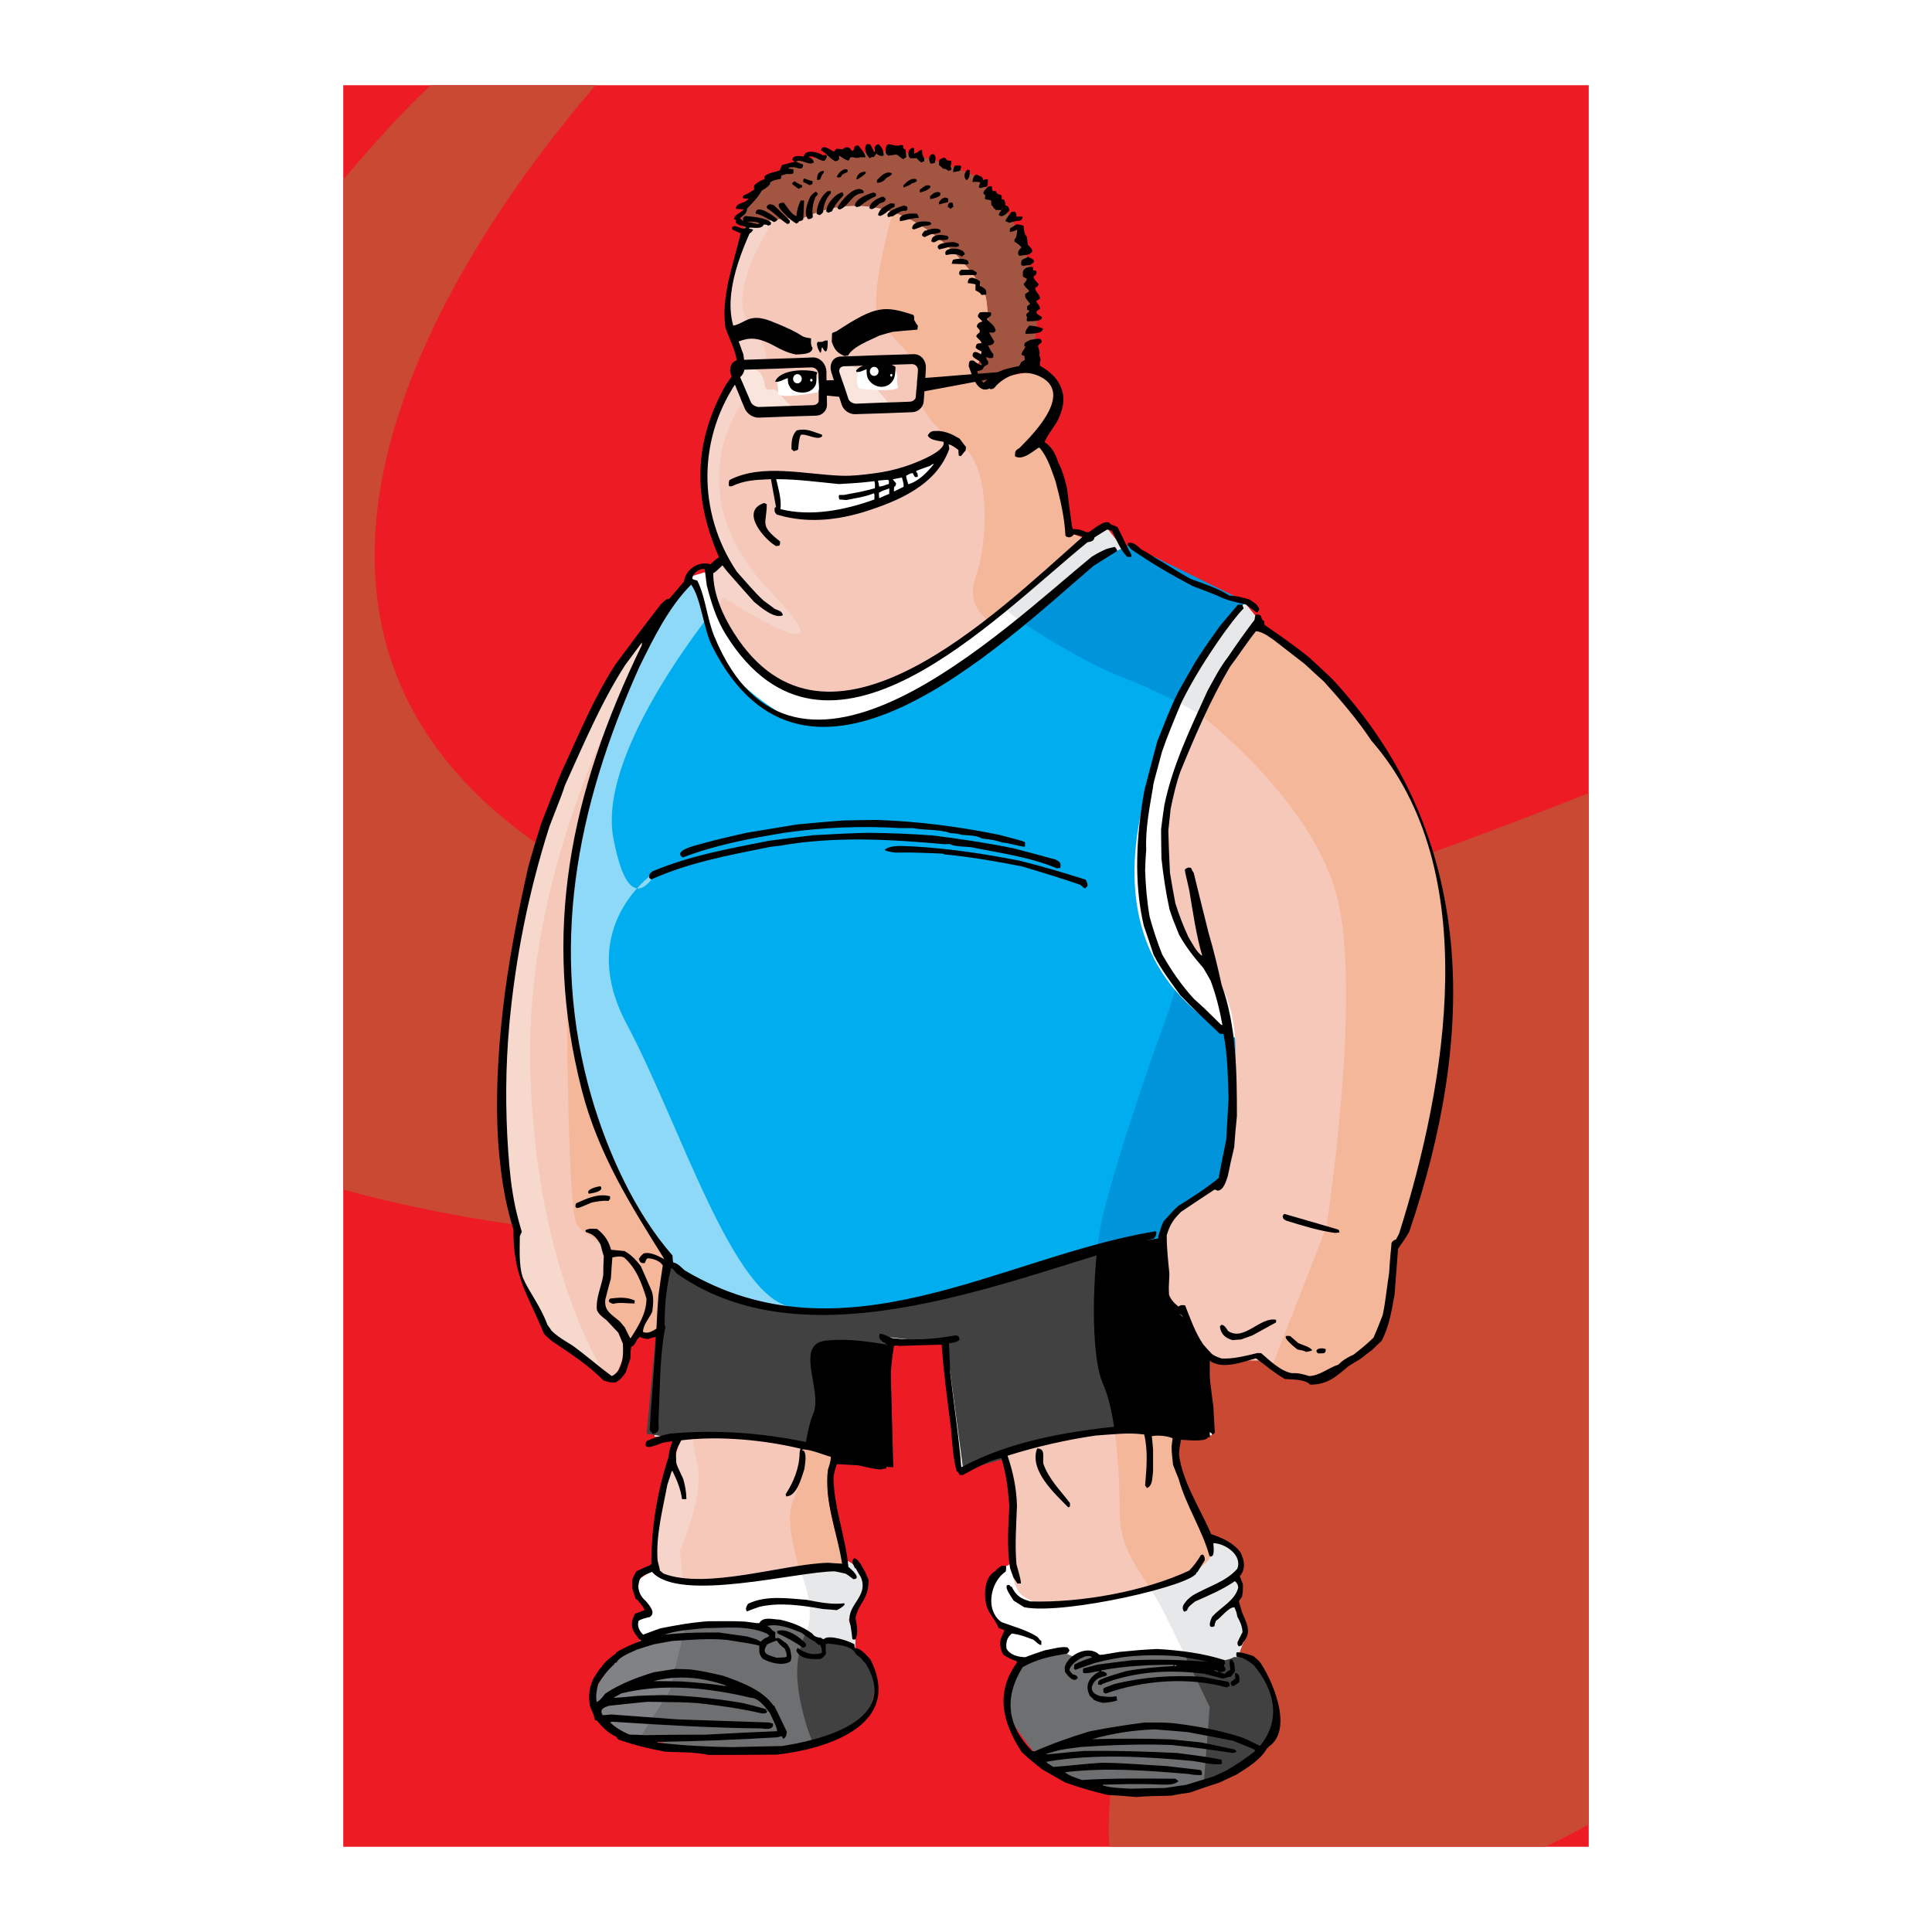 <?xml version="1.0" encoding="utf-8"?>
<!-- Generator: Adobe Illustrator 13.0.0, SVG Export Plug-In . SVG Version: 6.00 Build 14948)  -->
<!DOCTYPE svg PUBLIC "-//W3C//DTD SVG 1.0//EN" "http://www.w3.org/TR/2001/REC-SVG-20010904/DTD/svg10.dtd">
<svg version="1.0" id="Layer_1" xmlns="http://www.w3.org/2000/svg" xmlns:xlink="http://www.w3.org/1999/xlink" x="0px" y="0px"
	 width="192.756px" height="192.756px" viewBox="0 0 192.756 192.756" enable-background="new 0 0 192.756 192.756"
	 xml:space="preserve">
<g>
	<polygon fill-rule="evenodd" clip-rule="evenodd" fill="#FFFFFF" points="0,0 192.756,0 192.756,192.756 0,192.756 0,0 	"/>
	<polygon fill-rule="evenodd" clip-rule="evenodd" fill="#ED1C24" points="34.247,8.504 158.509,8.504 158.509,184.252 
		34.247,184.252 34.247,8.504 	"/>
	<path fill-rule="evenodd" clip-rule="evenodd" fill="#C94933" d="M59.429,8.504c-12.944,14.99-45.928,60.447,7.133,82.66
		c28.676,12.003,63.091-0.76,91.947-12.021v102.899c-1.448,0.779-2.896,1.521-4.327,2.209H110.68
		c-1.231-18.737,19.135-60.284-32.93-60.284c-16.782,0-31.374-1.955-43.502-5.286V17.936c3.078-3.675,6.028-6.898,8.726-9.432
		H59.429L59.429,8.504z"/>
	<path fill-rule="evenodd" clip-rule="evenodd" fill="#FFFFFF" d="M67.177,65.276l1.339-7.64l3.313-0.996
		c0,0,7.64,1.321,9.649,1.321c1.992,0,22.594-1.647,22.594-1.647l4.652-2.335l1.665-1.34l1.321,1.666l3.006,4.327l9.305,1.321
		l1.647,2.01c0,0,5.648,15.949,5.648,17.597c0,1.665,1.014,24.946,1.014,24.946l-16.637,6.97L67.503,99.51l-5.974-14.627
		l4.979-8.636C66.507,76.247,66.833,65.62,67.177,65.276L67.177,65.276z"/>
	<path fill-rule="evenodd" clip-rule="evenodd" fill="#E7E8E9" d="M101.755,61.963c0,0,5.974,3.982,10.301,5.648
		c4.309,1.647,7.64,3.657,7.64,3.657s7.767,5.865,11.804,13.469c-0.109-2.697-0.182-4.725-0.182-5.177
		c0-1.647-5.648-17.597-5.648-17.597l-1.647-2.01l-9.305-1.321l-3.006-4.327l-1.321-1.666l-1.665,1.34l-2.354,1.176l-6.282,5.467
		L101.755,61.963L101.755,61.963z"/>
	<path fill-rule="evenodd" clip-rule="evenodd" fill="#FFFFFF" d="M66.815,126.05l-1.521,17.288l3.041-0.127l3.875,0.127l5.25,0.417
		l3.331,0.688l3.874,1.249l3.603,0.688l0.416-2.771l-0.145-10.083l5.667,0.416l1.521,12.854l4.417-1.665l8.038-2.064l4.833-0.416
		c0,0,2.082,0.271,4.146,0.271c2.081,0,3.747,0.289,3.747,0.289l-0.833-9.83l-1.521-10.771l-14.664-1.122l-37.908,1.394
		C65.982,122.881,66.688,126.194,66.815,126.05L66.815,126.05z"/>
	<polygon fill-rule="evenodd" clip-rule="evenodd" fill="#FFFFFF" points="101.266,155.793 99.184,156.897 98.623,158.292 
		98.768,160.084 99.601,161.876 100.434,162.293 100.017,164.085 100.434,165.062 102.226,165.605 107.077,167.688 125.181,169.208 
		123.533,165.207 124.221,163.396 123.388,160.084 123.949,158.979 123.533,157.314 123.949,155.377 122.013,153.856 
		119.659,153.585 106.806,153.729 101.266,155.793 	"/>
	<path fill-rule="evenodd" clip-rule="evenodd" fill="#E7E8E9" d="M112.128,153.657c0.814,2.553,2.644,4.489,3.91,7.024
		c1.141,2.28,2.933,6.01,3.91,8.092l5.232,0.435l-1.647-4.001l0.688-1.811l-0.833-3.312l0.562-1.104l-0.416-1.665l0.416-1.938
		l-1.937-1.521l-2.354-0.271L112.128,153.657L112.128,153.657z"/>
	<polygon fill-rule="evenodd" clip-rule="evenodd" fill="#FFFFFF" points="64.19,164.229 63.086,161.876 64.606,160.917 
		63.357,158.835 63.502,157.73 66.815,155.521 71.649,153.585 77.46,155.25 83.416,155.25 84.665,155.793 85.77,156.481 
		86.457,158.146 85.77,159.812 84.665,161.604 85.353,163.542 85.226,165.75 72.21,165.75 64.19,164.229 	"/>
	<path fill-rule="evenodd" clip-rule="evenodd" fill="#E7E8E9" d="M79.397,155.25c0.217,0.851,0.417,1.448,0.417,1.448
		s1.665,3.64,0.67,5.975c-0.453,1.014-0.761,1.991-0.887,3.077h5.63l0.127-2.208l-0.688-1.938l1.104-1.792l0.688-1.666l-0.688-1.665
		l-1.104-0.688l-1.249-0.543H79.397L79.397,155.25z"/>
	<path fill-rule="evenodd" clip-rule="evenodd" fill="#6D6F71" d="M101.954,165.75c0,0-2.915,3.458-0.688,6.499
		c2.209,3.042,4.272,6.789,12.166,6.645c7.893-0.127,12.311-3.603,13.414-6.083c1.104-2.498-0.543-6.644-1.665-7.061
		c-1.104-0.416-2.064-0.416-2.064-0.416s-0.832,0.561-2.353,0.271c-1.521-0.271-4.418-0.96-7.875-0.543
		c-3.458,0.416-4.02-0.271-4.02-0.271s-0.127,0.416-0.959,0.543c-0.833,0.145-1.811-0.543-1.811-0.543L101.954,165.75
		L101.954,165.75z"/>
	<path fill-rule="evenodd" clip-rule="evenodd" fill="#414142" d="M118.229,165.171c1.285,2.661,2.462,5.142,2.462,5.142
		l-0.579,7.513c3.766-1.249,5.992-3.35,6.734-5.015c1.104-2.498-0.543-6.644-1.665-7.061c-1.104-0.416-2.064-0.416-2.064-0.416
		s-0.832,0.561-2.353,0.271C120.13,165.497,119.278,165.315,118.229,165.171L118.229,165.171z"/>
	<path fill-rule="evenodd" clip-rule="evenodd" fill="#6D6F71" d="M64.045,163.542c0,0,3.458-1.521,4.562-1.521
		c1.122,0,7.332,0.127,7.332,0.127s1.249-0.688,2.082-0.271c0.833,0.417,3.748,1.938,3.748,1.938h2.752c0,0,2.77,1.937,2.77,4.019
		c0,2.063-0.833,3.729-2.77,4.834c-1.938,1.104-11.478,2.625-15.081,1.937c-3.584-0.688-8.292-1.937-8.292-1.937
		s-2.082-1.793-1.792-3.458c0.271-1.665,1.647-3.041,1.647-3.041l1.394-1.376L64.045,163.542L64.045,163.542z"/>
	<path fill-rule="evenodd" clip-rule="evenodd" fill="#414142" d="M80.32,163.053c-0.887,2.173-1.123,4.164-0.181,7.93
		c0.29,1.141,0.598,2.027,0.905,2.733c1.611-0.344,2.896-0.725,3.476-1.05c1.937-1.104,2.77-2.771,2.77-4.834
		c0-2.082-2.77-4.019-2.77-4.019h-2.752C81.769,163.813,81.099,163.469,80.32,163.053L80.32,163.053z"/>
	<path fill-rule="evenodd" clip-rule="evenodd" fill="#808285" d="M68.426,162.039l-1.593,6.607l-2.969,4.707
		c-1.575-0.38-2.716-0.688-2.716-0.688s-2.082-1.793-1.792-3.458c0.271-1.665,1.647-3.041,1.647-3.041l1.394-1.376l1.647-1.249
		C64.045,163.542,67.159,162.166,68.426,162.039L68.426,162.039z"/>
	<polygon fill-rule="evenodd" clip-rule="evenodd" fill="#414142" points="66.182,125.108 64.516,143.049 83.126,146.054 
		89.118,146.38 88.774,133.418 94.423,134.069 96.106,146.705 107.729,143.393 120.69,143.393 120.69,132.096 118.699,122.121 
		66.182,125.108 	"/>
	<path fill-rule="evenodd" clip-rule="evenodd" d="M109.756,122.628c-0.018,0.055-0.018,0.108-0.036,0.163
		c-0.67,3.982-0.995,12.292,0.326,15.279c0.598,1.321,0.996,3.258,1.249,5.322h9.396v-11.297l-1.991-9.975L109.756,122.628
		L109.756,122.628z"/>
	<path fill-rule="evenodd" clip-rule="evenodd" d="M88.449,134.069c0.669,0.344-2.661-0.651-5.992-0.326
		c-3.313,0.326-0.326,4.997-1.322,7.313c-0.507,1.195-0.742,2.879-0.996,4.508l2.987,0.489l5.992,0.326l-0.307-11.496
		C88.449,134.341,88.25,133.979,88.449,134.069L88.449,134.069z"/>
	<path fill-rule="evenodd" clip-rule="evenodd" fill="#00AEEF" d="M66.109,61.33c0,0-8.599,16.04-8.834,23.208
		c-0.253,7.188-1.919,17.47,2.39,29.201c4.309,11.713,7.404,12.184,7.404,12.184s7.658,5.757,18.429,5.032
		c10.753-0.724,23.679-6.698,26.558-6.934c2.86-0.235,8.599-1.448,8.599-1.448s6.228-16.98,2.39-19.135
		c-3.819-2.154-13.56-8.4-8.363-25.599c5.195-17.198,10.555-17.343,9.323-17.94l-11.242-5.503c0,0-4.056,1.195-11.478,8.382
		c-7.422,7.169-19.371,10.518-21.76,9.323c-2.408-1.195-7.658-4.779-8.382-7.893s-2.39-6.445-2.39-6.445L66.109,61.33L66.109,61.33z
		"/>
	<path fill-rule="evenodd" clip-rule="evenodd" fill="#0095DA" d="M101.99,62.108c1.141,0.76,6.245,4.037,10.065,5.503
		c2.154,0.814,4.055,1.738,5.431,2.444c4.128-9.486,7.513-9.667,6.518-10.156l-11.242-5.503
		C112.762,54.396,108.96,55.519,101.99,62.108L101.99,62.108z"/>
	<path fill-rule="evenodd" clip-rule="evenodd" fill="#0095DA" d="M117.215,98.768c-0.254,0.978-0.525,1.9-0.851,2.752
		c-1.991,5.304-5.975,17.271-6.645,21.271c-0.09,0.543-0.181,1.194-0.253,1.9c1.158-0.38,2.046-0.634,2.589-0.67
		c2.86-0.235,8.599-1.448,8.599-1.448s6.228-16.98,2.39-19.135C121.578,102.623,119.242,101.193,117.215,98.768L117.215,98.768z"/>
	<path fill-rule="evenodd" clip-rule="evenodd" fill="#8ED8F8" d="M70.436,61.818c-3.404,4.472-10.519,14.863-9.251,21.742
		c1.665,8.979,4.327,3.331,4.327,3.331s-8.31,5.304-2.987,15.279c5.323,9.975,10.627,27.59,16.619,28.26
		c2.661,0.289,1.303,0-1.068,0.036c-6.699-1.304-11.007-4.544-11.007-4.544s-3.096-0.471-7.404-12.184
		c-4.309-11.731-2.643-22.014-2.39-29.201c0.235-7.169,8.834-23.208,8.834-23.208l2.643-3.566
		C68.752,57.763,69.675,59.592,70.436,61.818L70.436,61.818z"/>
	<path fill-rule="evenodd" clip-rule="evenodd" fill="#F5C8BA" d="M68.028,143.157c0,0-1.431,4.544-1.919,6.698
		c-0.47,2.154-0.706,6.463-0.706,6.463s-0.235,1.195,3.82,1.43c4.073,0.235,6.228,0.235,8.382-0.471
		c2.154-0.724,6.68-0.959,6.68-0.959s-2.136-6.952-1.665-8.382c0.488-1.431,0.959-2.625,0.959-2.625s-7.658-2.39-9.812-2.154
		S68.028,143.157,68.028,143.157L68.028,143.157z"/>
	<path fill-rule="evenodd" clip-rule="evenodd" fill="#F4B79A" d="M80.32,144.37c-0.326,1.991-0.562,4.109-1.177,5.341
		c-0.996,1.991,0.67,6.987,0.67,6.987s0,0.019,0.036,0.072c2.1-0.325,4.435-0.452,4.435-0.452s-2.136-6.952-1.665-8.382
		c0.488-1.431,0.959-2.625,0.959-2.625S82.13,144.858,80.32,144.37L80.32,144.37z"/>
	<path fill-rule="evenodd" clip-rule="evenodd" fill="#F6D4C9" d="M69.205,143.211c-0.036,0.888,0.037,1.702,0.29,2.499
		c0.996,3.005-1.647,8.979-1.647,8.979l0.271,2.969c-2.915-0.381-2.716-1.34-2.716-1.34s0.236-4.309,0.706-6.463
		c0.489-2.154,1.919-6.698,1.919-6.698S68.499,143.193,69.205,143.211L69.205,143.211z"/>
	<path fill-rule="evenodd" clip-rule="evenodd" fill="#F5C8BA" d="M100.324,145.076c0,0,0.96,2.86,0.725,4.779
		c-0.235,1.901-0.725,8.128,0.959,9.341c1.666,1.177,3.585,1.177,5.25,0.941c1.684-0.234,11.242-2.86,11.242-2.86
		s3.367-1.918,2.408-3.349c-0.96-1.448-3.838-8.617-3.838-8.617l0.488-1.666c0,0-0.959-1.213-3.838-0.959
		c-2.878,0.235-5.503,0.471-5.503,0.471l-4.779,0.96L100.324,145.076L100.324,145.076z"/>
	<path fill-rule="evenodd" clip-rule="evenodd" fill="#F4B79A" d="M111.223,142.886c0.38,2.733,0.488,5.793,0.488,8.146
		c0,2.987,1.485,5.032,2.934,7.277c2.136-0.562,3.855-1.032,3.855-1.032s3.367-1.918,2.408-3.349
		c-0.96-1.448-3.838-8.617-3.838-8.617l0.488-1.666c0,0-0.959-1.213-3.838-0.959C112.852,142.759,111.983,142.831,111.223,142.886
		L111.223,142.886z"/>
	<path fill-rule="evenodd" clip-rule="evenodd" fill="#F5C8BA" d="M125.452,62.054c0,0-8.853,11.966-8.853,17.94
		c-0.29,6.825-0.598,11.369,4.309,16.746c4.544,6.463,0.959,13.885,1.665,17.216c0.725,3.367-0.959,4.562-0.959,4.562
		s-5.25,1.665-5.25,4.544c0,2.86,0,6.698,0,6.698c0.634,0.634,1.267,1.267,1.919,1.919c0,0,2.136,4.055,3.584,4.055
		c1.431,0,3.82,0,3.82,0s2.879,1.684,4.309,1.919s3.113-0.488,3.113-0.488c1.521-1.104,3.023-2.227,4.526-3.35
		c0.579-3.022,1.122-6.046,1.684-9.069c0,0,3.113-9.83,3.585-12.22c0.488-2.372,1.918-11.478,1.918-12.908
		c0-1.43,1.195-15.315-9.088-28.477C128.566,63.737,125.452,62.054,125.452,62.054L125.452,62.054z"/>
	<path fill-rule="evenodd" clip-rule="evenodd" fill="#F4B79A" d="M119.641,71.232c0.036,0.018,0.055,0.036,0.055,0.036
		s10.971,8.292,13.632,17.94c2.661,9.648-0.996,33.237-0.996,33.237l-5.322,13.633l0.091,0.416c0.941,0.489,2.118,1.032,2.896,1.158
		c1.43,0.235,3.113-0.488,3.113-0.488c1.521-1.104,3.023-2.227,4.526-3.35c0.579-3.022,1.122-6.046,1.684-9.069
		c0,0,3.113-9.83,3.585-12.22c0.488-2.372,1.918-11.478,1.918-12.908c0-1.43,1.195-15.315-9.088-28.477
		c-7.168-7.404-10.282-9.088-10.282-9.088S122.193,66.435,119.641,71.232L119.641,71.232z"/>
	<polygon fill-rule="evenodd" clip-rule="evenodd" fill="#F5C8BA" points="66.109,61.094 64.208,64.208 62.524,68.281 59.899,75.45 
		57.51,84.774 56.55,93.644 56.786,100.578 58.94,110.372 62.29,118.265 66.598,125.452 65.874,129.055 66.109,132.856 
		63.719,133.109 62.524,134.54 61.33,137.653 56.315,134.305 54.631,133.345 51.753,126.411 51.753,122.573 50.323,118.754 
		49.852,106.806 50.793,96.504 53.925,84.303 60.135,68.752 66.109,61.094 	"/>
	<path fill-rule="evenodd" clip-rule="evenodd" fill="#F4B79A" d="M56.55,96.523c0,0,0,23.932,0.978,25.598
		c1.014,1.665,3.657,1.321,3.005,5.304c-0.67,4.001,0.996,4.327,1.666,5.993c0.108,0.289,0.344,0.543,0.651,0.742l0.869-1.051
		l2.39-0.253l-0.235-3.802l0.724-3.603l-4.308-7.188l-3.349-7.893l-2.154-9.794l-0.145-3.965L56.55,96.523L56.55,96.523z"/>
	<path fill-rule="evenodd" clip-rule="evenodd" fill="#F6D8CD" d="M62.416,68.589c-3.042,5.92-9.794,20.982-9.522,37.239
		c0.271,18.32,5.92,28.767,7.332,31.083l-3.911-2.606l-1.684-0.96l-2.878-6.934v-3.838l-1.43-3.819l-0.471-11.948l0.941-10.301
		l3.132-12.202l6.209-15.551l5.974-7.658l-1.901,3.114l-1.684,4.073L62.416,68.589L62.416,68.589z"/>
	<path fill-rule="evenodd" clip-rule="evenodd" fill="#A25641" d="M74.437,23.131c0,0-0.814-0.959-0.326-1.774
		c0.489-0.815,1.937-3.078,1.937-3.078l3.241-2.118l3.747-0.796l3.548-0.181l2.915-0.163l3.892,0.996l3.748,1.448l2.915,2.915
		l1.938,3.403l0.978,3.566l0.488,5.033l-0.488,3.566l-0.814,0.978l-3.893,2.1l-0.796-1.774l1.285-4.87l-7.295-8.436l-8.418-1.466
		l-4.236,1.466L74.437,23.131L74.437,23.131z"/>
	<path fill-rule="evenodd" clip-rule="evenodd" fill="#F5C8BA" d="M74.255,23.131C74.002,24,73.73,24.87,73.459,25.738
		c-0.217,1.521-0.435,3.023-0.652,4.526c-0.163,0.597-0.326,1.195-0.489,1.792c0.272,0.489,0.543,0.978,0.815,1.466
		c0.271,0.923,0.543,1.829,0.814,2.751c-0.271,0.652-0.543,1.286-0.814,1.937l-1.792,3.096l-0.978,3.078v4.218l0.344,3.24
		l1.448,3.566l-1.304,1.629l1.304,5.015l3.403,4.544l3.24,2.263l3.893,0.815l3.403-0.489l7.151-3.403l7.133-4.852l7.947-7.151
		l-1.629-0.634l-0.489-3.259l-1.285-3.892l-1.141-2.751l1.63-1.938l0.47-2.606l-2.426-1.774c-0.978,0.217-1.937,0.435-2.914,0.634
		c-0.652,0.344-1.304,0.651-1.955,0.978c-0.381-0.145-0.761-0.326-1.123-0.489c-0.127-0.362-0.235-0.742-0.326-1.122
		c0,0,1.449-1.956,1.449-3.078c0-1.141,0-3.584-0.326-4.544c-0.326-0.978-7.585-12.546-18.249-7.495
		C75.867,21.574,74.255,23.131,74.255,23.131L74.255,23.131z"/>
	<path fill-rule="evenodd" clip-rule="evenodd" fill="#F4B79A" d="M89.082,21.176c-0.29,0.996-2.552,8.998-1.303,10.862
		c1.339,1.992,4.652,4.309,3.982,5.993c-0.651,1.647,0.67,4.308,4.001,6.3c3.331,2.01,2.661,10.301,1.665,12.962
		c-0.724,1.919-0.398,3.494,1.34,4.725l1.611-1.086l7.947-7.151l-1.629-0.634l-0.489-3.259l-1.285-3.892l-1.141-2.751l1.63-1.938
		l0.47-2.606l-2.426-1.774c-0.978,0.217-1.937,0.435-2.914,0.634c-0.652,0.344-1.304,0.651-1.955,0.978
		c-0.381-0.145-0.761-0.326-1.123-0.489c-0.127-0.362-0.235-0.742-0.326-1.122c0,0,1.449-1.956,1.449-3.078
		c0-1.141,0-3.584-0.326-4.544C98.044,28.635,94.604,23.077,89.082,21.176L89.082,21.176z"/>
	<path fill-rule="evenodd" clip-rule="evenodd" fill="#F6D4C9" d="M77.152,22.063c0,0-4.979,7.313-2.317,10.301
		c2.643,3.005,1.647,5.667,0,6.988c-1.684,1.34-6.988,10.301,1.973,19.606c8.979,9.323-4.634,0.67-4.634,0.67
		s-0.181,0.217-0.489,0.598l-0.833-3.187l1.304-1.629l-1.448-3.566l-0.344-3.24v-4.218l0.978-3.078l1.792-3.096
		c0.271-0.651,0.543-1.285,0.814-1.937c-0.271-0.923-0.543-1.829-0.814-2.751c-0.271-0.489-0.543-0.978-0.815-1.466
		c0.163-0.598,0.326-1.195,0.489-1.792c0.217-1.502,0.435-3.005,0.652-4.526c0.271-0.869,0.543-1.738,0.796-2.607
		c0,0,0.851-0.814,2.879-1.176L77.152,22.063L77.152,22.063z"/>
	<polygon fill-rule="evenodd" clip-rule="evenodd" fill="#FFFFFF" points="77.025,47.625 77.84,50.866 79.777,51.354 82.384,51.354 
		85.95,50.54 89.028,49.744 92.269,47.789 93.88,45.833 91.617,46.647 86.584,47.625 83.669,47.789 79.614,47.462 77.025,47.625 	
		"/>
	<path fill-rule="evenodd" clip-rule="evenodd" d="M83.868,35.822c1.213-0.036,2.426-0.072,3.639-0.126
		c1.213-0.036,2.426-0.072,3.639-0.109c0.598-0.018,1.032,0.525,0.978,1.177c-0.018,0.417-0.054,0.833-0.072,1.213
		c1.285-0.09,2.589-0.199,3.874-0.308c1.304-0.09,2.588-0.199,3.892-0.308c-1.321,0.253-2.625,0.489-3.928,0.742
		c-1.304,0.235-2.607,0.489-3.892,0.724c-0.036,0.417-0.055,0.815-0.091,1.195c-0.036,0.471-0.434,0.833-0.887,0.851
		c-0.96,0.037-1.901,0.073-2.861,0.109c-0.941,0.036-1.9,0.054-2.842,0.09c-0.471,0.019-0.959-0.326-1.104-0.778
		c-0.09-0.308-0.199-0.616-0.308-0.941c-0.543-0.054-1.104-0.108-1.666-0.163c0,0.398,0.018,0.796,0.018,1.176
		c0.018,0.453-0.362,0.833-0.814,0.851c-0.959,0.036-1.919,0.054-2.86,0.09c-0.959,0.037-1.938,0.073-2.879,0.109
		c-0.47,0.018-0.996-0.326-1.176-0.779c-0.091-0.235-0.199-0.488-0.308-0.724c-0.09-0.254-0.199-0.507-0.308-0.779
		c-0.108-0.271-0.235-0.543-0.344-0.833c-0.108-0.29-0.235-0.598-0.362-0.905c-0.271-0.634-0.018-1.213,0.561-1.231
		c1.231-0.036,2.462-0.091,3.675-0.127c1.213-0.036,2.444-0.072,3.657-0.127c0.58-0.018,1.086,0.525,1.104,1.177
		c0,0.38,0,0.76,0.018,1.122c0.434-0.018,0.869-0.036,1.321-0.036c-0.126-0.362-0.235-0.742-0.362-1.122
		C82.981,36.419,83.289,35.84,83.868,35.822L83.868,35.822z M74.129,36.637c1.141-0.037,2.281-0.072,3.403-0.109
		c1.141-0.054,2.263-0.09,3.403-0.126c0.543-0.018,0.996,0.435,0.978,0.941c0,0.253,0.019,0.489,0.019,0.724s0,0.471,0,0.688
		c0,0.435,0,0.833,0,1.231c0,0.362-0.344,0.67-0.797,0.688c-0.887,0.036-1.774,0.054-2.679,0.09
		c-0.887,0.036-1.792,0.054-2.697,0.09c-0.417,0.018-0.905-0.253-1.068-0.615c-0.163-0.398-0.344-0.797-0.525-1.213
		c-0.09-0.217-0.181-0.453-0.29-0.688c-0.09-0.217-0.199-0.471-0.308-0.706C73.351,37.125,73.586,36.655,74.129,36.637
		L74.129,36.637z M84.194,36.293c1.123-0.037,2.245-0.073,3.367-0.109c1.141-0.036,2.245-0.072,3.386-0.109
		c0.525-0.018,0.941,0.417,0.887,0.923c-0.018,0.253-0.036,0.507-0.054,0.743c-0.036,0.235-0.054,0.452-0.054,0.688
		c-0.055,0.417-0.073,0.833-0.109,1.213c-0.036,0.38-0.417,0.669-0.851,0.688c-0.887,0.036-1.774,0.073-2.662,0.091
		c-0.887,0.036-1.792,0.072-2.679,0.108c-0.435,0-0.887-0.271-1.014-0.633c-0.127-0.381-0.253-0.797-0.398-1.213
		c-0.072-0.218-0.163-0.435-0.235-0.67c-0.09-0.236-0.163-0.471-0.253-0.725C83.361,36.781,83.651,36.311,84.194,36.293
		L84.194,36.293z"/>
	<path fill-rule="evenodd" clip-rule="evenodd" fill="#F5C8BA" d="M75.36,36.383c-0.652,0.072-1.321,0.163-1.973,0.235
		c-0.091,0.181-0.181,0.362-0.271,0.543c0.09,0.235,0.181,0.471,0.253,0.706c0.253,0.507,0.507,1.032,0.742,1.539
		c0.253,0.507,0.489,1.014,0.724,1.503c0.543,0.054,1.068,0.108,1.593,0.145c1.756-0.036,3.512-0.072,5.25-0.108
		c0.126-0.253,0.253-0.525,0.38-0.796c0-0.308,0-0.634,0-0.941c0-0.308-0.018-0.634-0.018-0.941
		c-0.018-0.272-0.036-0.525-0.055-0.779c-0.036-0.271-0.054-0.525-0.072-0.796c-0.217-0.126-0.416-0.271-0.633-0.417
		C79.306,36.311,77.333,36.347,75.36,36.383L75.36,36.383z"/>
	<path fill-rule="evenodd" clip-rule="evenodd" fill="#F5C8BA" d="M85.407,36.039c-0.67,0.091-1.321,0.163-1.973,0.235
		c-0.109,0.199-0.217,0.38-0.326,0.562c0.073,0.235,0.127,0.452,0.2,0.688c0.199,0.525,0.398,1.032,0.597,1.557
		c0.199,0.489,0.398,0.996,0.597,1.502c0.507,0.036,1.032,0.091,1.539,0.145c1.756-0.036,3.494-0.072,5.232-0.109
		c0.145-0.271,0.29-0.543,0.453-0.814c0.018-0.308,0.036-0.615,0.072-0.941c0.018-0.308,0.036-0.615,0.072-0.941
		c0-0.253,0-0.507,0-0.778c0-0.253,0.019-0.525,0.019-0.778c-0.218-0.145-0.417-0.29-0.616-0.435
		C89.318,35.967,87.362,36.003,85.407,36.039L85.407,36.039z"/>
	<path fill-rule="evenodd" clip-rule="evenodd" fill="#F9E5DC" d="M83.712,36.244c-0.093,0.01-0.186,0.021-0.278,0.031
		c-0.109,0.199-0.217,0.38-0.326,0.562c0.073,0.235,0.127,0.452,0.2,0.688c0.199,0.525,0.398,1.032,0.597,1.557
		c0.199,0.489,0.398,0.996,0.597,1.502c0.507,0.036,1.032,0.091,1.539,0.145c0.995-0.021,1.984-0.042,2.971-0.062l-0.792-0.979
		l-1.61-1.896l-0.877-0.787l-0.411-0.358l-1.109-0.357L83.712,36.244L83.712,36.244z"/>
	<path fill-rule="evenodd" clip-rule="evenodd" fill="#F9E5DC" d="M74.232,36.519l0.106,0.058l0.468,0.099l0.568,0.186
		c0,0,0.312,0.143,0.468,0.342c0.156,0.2,0.326,0.599,0.383,0.826c0.057,0.228,0.085,0.456,0.128,0.584
		c0.042,0.128,0.071,0.242,0.383,0.256c0.312,0.014,0.468-0.071,0.582,0c0.114,0.071,0.483,0.484,0.483,0.484l0.837,0.883
		l0.784,0.754c-0.996,0.021-1.995,0.041-2.994,0.062c-0.525-0.036-1.05-0.09-1.593-0.145c-0.235-0.489-0.471-0.996-0.724-1.503
		c-0.235-0.507-0.489-1.032-0.742-1.539c-0.073-0.235-0.163-0.471-0.253-0.706c0.09-0.181,0.181-0.362,0.271-0.543
		C73.666,36.587,73.949,36.553,74.232,36.519L74.232,36.519z"/>
	
		<path fill-rule="evenodd" clip-rule="evenodd" stroke="#000000" stroke-width="0.503" stroke-linecap="round" stroke-linejoin="round" stroke-miterlimit="2.613" d="
		M83.868,35.822c1.213-0.036,2.426-0.072,3.639-0.126c1.213-0.036,2.426-0.072,3.639-0.109c0.598-0.018,1.032,0.525,0.978,1.177
		c-0.018,0.417-0.054,0.833-0.072,1.213c1.285-0.09,2.589-0.199,3.874-0.308c1.304-0.09,2.588-0.199,3.892-0.308
		c-1.321,0.253-2.625,0.489-3.928,0.742c-1.304,0.235-2.607,0.489-3.892,0.724c-0.036,0.417-0.055,0.814-0.091,1.195
		c-0.036,0.471-0.434,0.833-0.887,0.851c-0.96,0.037-1.901,0.073-2.861,0.109c-0.941,0.036-1.9,0.054-2.842,0.09
		c-0.471,0.018-0.959-0.326-1.104-0.778c-0.09-0.308-0.199-0.616-0.308-0.941c-0.543-0.054-1.104-0.108-1.666-0.163
		c0,0.398,0.018,0.797,0.018,1.177c0.018,0.453-0.362,0.833-0.814,0.851c-0.959,0.036-1.919,0.054-2.86,0.09
		c-0.959,0.037-1.938,0.073-2.879,0.109c-0.47,0.018-0.996-0.326-1.176-0.779c-0.091-0.235-0.199-0.489-0.308-0.724
		c-0.09-0.254-0.199-0.507-0.308-0.779c-0.108-0.271-0.235-0.543-0.344-0.833c-0.108-0.29-0.235-0.598-0.362-0.905
		c-0.271-0.634-0.018-1.213,0.561-1.231c1.231-0.036,2.462-0.091,3.675-0.127c1.213-0.036,2.444-0.072,3.657-0.127
		c0.58-0.018,1.086,0.525,1.104,1.177c0,0.38,0,0.76,0.018,1.122c0.434-0.018,0.869-0.036,1.321-0.036
		c-0.126-0.362-0.235-0.742-0.362-1.123C82.981,36.419,83.289,35.84,83.868,35.822L83.868,35.822z M74.129,36.637
		c1.141-0.037,2.281-0.072,3.403-0.109c1.141-0.054,2.263-0.09,3.403-0.126c0.543-0.018,0.978,0.435,0.978,0.941
		c0,0.253,0.019,0.489,0.019,0.724c0,0.236,0,0.471,0,0.688c0,0.435,0,0.833,0,1.231c0,0.362-0.344,0.669-0.797,0.688
		c-0.887,0.036-1.774,0.054-2.679,0.09c-0.887,0.036-1.792,0.054-2.697,0.09c-0.417,0.018-0.905-0.253-1.068-0.615
		c-0.163-0.398-0.344-0.797-0.525-1.213c-0.09-0.217-0.181-0.453-0.29-0.688c-0.09-0.217-0.199-0.471-0.308-0.706
		C73.351,37.125,73.586,36.655,74.129,36.637L74.129,36.637z M84.194,36.293c1.123-0.037,2.245-0.073,3.367-0.109
		c1.141-0.036,2.245-0.073,3.386-0.109c0.525-0.018,0.941,0.417,0.887,0.923c-0.018,0.253-0.036,0.507-0.054,0.742
		c-0.036,0.235-0.054,0.453-0.054,0.688c-0.055,0.417-0.073,0.833-0.109,1.213c-0.036,0.38-0.416,0.67-0.851,0.688
		c-0.887,0.036-1.774,0.073-2.662,0.091c-0.887,0.036-1.792,0.072-2.679,0.108c-0.435,0-0.887-0.271-1.014-0.633
		c-0.127-0.381-0.253-0.797-0.398-1.213c-0.072-0.217-0.163-0.434-0.235-0.669c-0.09-0.236-0.163-0.471-0.253-0.725
		C83.361,36.781,83.651,36.311,84.194,36.293L84.194,36.293z"/>
	<path fill-rule="evenodd" clip-rule="evenodd" fill="#FFFFFF" d="M89.245,36.763c0,0,0.326,0.543,0.271,0.923
		c-0.054,0.398,0.036,0.833,0.091,0.978c-0.344,0.453-3.512,0.199-3.711,0.109c-0.688,0.054-0.253-1.937-0.253-1.937
		s1.141-0.489,1.684-0.38c0.543,0.072,1.376,0.199,1.376,0.199C89.064,36.763,88.901,36.655,89.245,36.763L89.245,36.763z"/>
	<path fill-rule="evenodd" clip-rule="evenodd" fill="#FFFFFF" d="M77.695,37.596c0,0-0.181,0.362-0.127,0.742
		c0.055,0.398,0.091,0.833,0.036,0.978c0.344,0.453,3.567-0.072,3.784-0.145c0.688,0.037,0.055-1.864,0.055-1.864
		s-1.014-0.29-1.557-0.2c-0.543,0.073-1.376,0.218-1.376,0.218C78.148,37.415,78.057,37.505,77.695,37.596L77.695,37.596z"/>
	<path fill-rule="evenodd" clip-rule="evenodd" d="M113.413,179.292c-0.995-0.091-1.973-0.163-2.95-0.218
		c-1.431-0.344-2.824-0.742-4.219-1.249c-0.76-0.435-1.521-0.869-2.245-1.285c-0.724-0.562-1.43-1.123-2.081-1.756
		c-1.865-2.915-2.68-5.848-0.453-8.907c-0.018-0.055-0.055-0.108-0.055-0.163c-0.47-0.108-0.887-0.362-1.303-0.615
		c-0.29-0.489-0.38-1.014-0.271-1.575c0.344-0.742,0.344-0.742,0.344-0.869c-0.072-0.072-0.072-0.072-0.543-0.217
		c-0.507-1.268-1.357-1.575-1.357-3.367c-0.019-1.014,0.289-1.955,1.104-2.372c0-0.036,0-0.054,0-0.072
		c0.362-0.271,0.507-0.507,0.96-0.398c0.091,0.182,0.018,0.38,0,0.562c-0.96,0.634-1.539,1.991-1.431,3.204
		c0.055,0.725,0.381,1.412,1.015,1.847c1.212,0.453,2.516,0.778,3.603,1.484c0,0.019,0,0.036,0,0.072c0.018,0,0.054,0,0.072,0
		c0.072,0.146,0.145,0.254,0.289,0.308c0,0.127,0,0.271,0,0.417c-0.253,0-0.579-0.362-0.778-0.525
		c-0.742-0.271-1.394-0.543-2.172-0.615c-0.472,0.38-0.598,0.869-0.525,1.484c0.308,0.634,1.194,0.869,1.883,0.869
		c0.634-0.254,1.304-0.471,1.955-0.688c0.634-0.09,1.611-0.416,2.245-0.289c0.072,0.072,0.126,0.163,0.199,0.271
		c-0.055,0.181-0.055,0.181-0.218,0.344c-1.629,0.271-3.023,0.543-4.453,1.357c-1.883,3.042-1.558,5.848,0.959,8.382
		c0.072,0,0.146,0,0.235,0.019c1.774-0.778,3.621-1.43,5.485-1.991c1.811-0.362,3.657-0.651,5.504-0.887c1.991,0,1.991,0,3.041,0.09
		c2.281,0.29,4.562,0.706,6.753,1.431c0.923,0.397,1.593,0.796,1.72,0.796c2.118-2.606,1.448-5.539-0.634-8.038
		c-0.416-0.325-1.122-0.868-1.684-0.778c-0.054-0.235-0.108-0.271-0.019-0.507c0.562,0,1.142,0.199,1.666,0.381
		c0.217,0.181,0.416,0.361,0.615,0.543c1.141,1.593,3.53,6.771,0.869,8.526c-0.018,0.019-0.018,0.055-0.018,0.091
		c-0.037,0-0.073,0-0.091,0c-0.615,1.158-1.938,1.937-3.023,2.643c-0.579,0.271-1.158,0.525-1.701,0.797
		c-1.015,0.326-2.01,0.67-2.987,1.014c-0.615,0.091-1.249,0.181-1.865,0.308C115.73,179.201,114.535,179.165,113.413,179.292
		L113.413,179.292z M112.815,178.459c-0.887-0.072-1.937-0.055-2.787-0.326c0-0.036,0-0.072,0-0.072
		c1.864-0.055,3.729-0.108,5.611-0.019c0.616,0,1.484,0.109,1.938-0.344c-0.108-0.09-0.199-0.163-0.308-0.235
		c-3.096-0.018-6.21-0.072-9.306,0.127c-0.471-0.163-1.376-0.435-1.701-0.778c4.127-0.489,8.219-0.163,12.364,0.181
		c0.471,0.091,0.471,0.091,1.249,0.108c0.091-0.181,0.055-0.361-0.091-0.507c-1.158-0.126-2.28-0.271-3.421-0.397
		c-2.154-0.109-4.309-0.326-6.463-0.326c-1.593,0.091-3.223,0.308-4.815,0.416c-0.218-0.145-0.435-0.289-0.652-0.416
		c0-0.055,0-0.091,0-0.108c4.798-0.815,9.776-0.507,14.592-0.072c0.471,0.054,2.299,0.488,2.878,0.289c0-0.308,0-0.308-0.036-0.416
		c-1.521-0.29-1.521-0.29-4.435-0.67c-3.078-0.145-6.191-0.254-9.287-0.199c-1.666,0.108-3.494,0.362-3.766,0.326
		c0.091-0.073,0.091-0.073,1.339-0.417c0.688-0.127,1.395-0.217,2.118-0.308c3.023-0.199,5.993-0.308,9.016-0.199
		c2.046,0.199,4.092,0.489,6.119,0.797c0.108-0.019,0.218-0.055,0.326-0.072c0-0.036,0.036-0.072,0.055-0.109
		c-0.055-0.072-0.127-0.126-0.163-0.162c-1.123-0.235-2.228-0.489-3.331-0.706c-1.032-0.108-2.046-0.218-3.06-0.308
		c-2.607-0.091-5.232-0.091-7.839-0.019c1.991-0.579,4.164-0.905,6.228-0.978c1.086,0.072,2.209,0.181,3.312,0.271
		c1.521,0.271,3.042,0.579,4.544,0.869c2.063,0.833,2.063,0.833,2.154,0.923c0,0.036,0,0.091,0,0.127
		c-0.923,0.725-1.846,1.321-2.842,1.919c-0.398,0.181-0.797,0.362-1.195,0.562c-0.941,0.289-1.846,0.561-2.77,0.851
		c-0.724,0.108-1.431,0.218-2.154,0.326C115.079,178.404,113.938,178.423,112.815,178.459L112.815,178.459z M70.708,175.092
		c-1.34-0.308-2.987-0.254-4.327-0.326c-1.611-0.29-3.15-0.67-4.688-1.213c-0.09-0.108-0.163-0.199-0.217-0.29
		c-0.688-0.253-1.484-1.031-1.919-1.61c-0.072,0-0.145-0.037-0.199-0.055c-0.072-0.471-0.308-0.905-0.489-1.357
		c-0.199-0.996-0.09-1.883,0.344-2.788c0.217-0.344,0.452-0.688,0.67-1.032c0.018,0,0.036,0,0.072,0
		c0.326-0.634,0.978-1.05,1.521-1.484c0-0.019,0-0.055,0-0.072c0.833-0.507,1.611-0.833,2.498-1.159c0-0.036,0-0.054,0-0.072
		c-0.072-0.036-0.126-0.054-0.199-0.09c-0.76-0.941-0.977-1.412-0.434-2.535c0.326-0.127,0.633-0.235,0.959-0.362
		c-0.091-0.344-0.598-0.959-0.887-1.158c-0.127-0.344-0.235-0.688-0.326-1.031c0-0.29,0-0.598,0-0.869
		c0.108-0.29,0.253-0.562,0.398-0.815c0.452-0.217,0.887-0.435,1.357-0.597c0.054-0.055,0.091-0.109,0.145-0.163
		c0-3.639,0.58-7.188,1.72-10.663c0.036-0.543,0.199-1.05,0.38-1.557c-0.326,0.036-0.634,0.09-0.96,0.145
		c-0.38,0.127-2.172,0.978-1.611-0.163c0.814-0.362,1.466-0.562,2.335-0.742c4.453-0.416,8.979-0.091,13.378,0.797
		c2.263,0.615,4.453,1.304,6.3,1.774c1.303,0.126,1.466,0.09,1.756,0.108c0.163,0.145,0.126,0.562,0.145,0.796
		c-0.199,0.019-0.398,0.055-0.598,0.109c-1.412-0.163-2.824-0.598-4.2-0.96c-0.362,1.086-0.362,1.086-0.471,1.684
		c0,2.933,1.213,6.011,1.484,8.997c0.271,0.182,1.394,1.213,0.489,1.213c-0.181-0.126-0.435-0.361-0.76-0.543
		c-0.362-0.09-0.724-0.162-1.086-0.235c-3.729,0-15.515,3.169-18.23,0.055c-0.978,0.38-1.286,0.435-1.376,1.467
		c0.054,0.597,0.29,1.05,0.76,1.448c0.29,0.38,1.068,1.14,0.38,1.593c-0.38,0.072-0.779,0.181-1.104,0.362
		c-0.181,0.543,0.072,1.031,0.453,1.394c0.561-0.217,1.141-0.435,1.72-0.634c1.575-0.308,3.168-0.598,4.779-0.706
		c1.231,0,2.462-0.036,3.693,0.036c1.159,0.163,1.159,0.163,1.394,0.146c0.38-0.688,1.321-0.362,2.045-0.345
		c1.213,0.271,2.19,0.652,3.223,1.376c0.217,0.326,0.507,0.398,0.887,0.435c0.163,0.127,0.163,0.127,0.29,0.127
		c0.47-0.489,2.553,0.199,3.041,0.525c0,0.126,0.019,0.253,0.055,0.38c0.615,0,1.158,0.742,1.539,1.122
		c3.385,6.662-4.58,8.979-9.323,9.505C75.251,175.073,72.97,175.092,70.708,175.092L70.708,175.092z M73.024,174.313
		c-2.48-0.037-4.96-0.163-7.422-0.453c0-0.018,0-0.054,0-0.072c3.965-0.054,7.965-0.217,11.912-0.452
		c0.163-0.036,0.344-0.091,0.525-0.109c0.018,0.091,0.037,0.163,0.072,0.254c0.326-0.108,0.38-0.416,0.38-0.725
		c-0.416-0.887-0.833-1.737-1.249-2.589c-0.036,0-0.073,0-0.073,0c-1.122-1.593-3.24-2.335-4.996-2.969
		c-1.086-0.253-2.19-0.507-3.277-0.634c-0.507-0.018-1.032-0.054-1.539-0.054c-0.706,0.108-1.412,0.217-2.101,0.325
		c-1.683,0.507-3.403,1.159-4.869,2.137c-0.235,0.271-0.543,0.742-0.851,0.833c-0.127-0.634,0-1.123,0.126-1.774
		c0.489-0.778,0.959-1.394,1.647-2.01c0-0.036,0-0.054,0-0.072c0.054-0.055,0.109-0.072,0.199-0.072
		c0.271-0.598,1.502-1.032,2.064-1.304c0.561-0.181,1.123-0.361,1.683-0.524c0.598-0.108,1.195-0.218,1.792-0.326
		c1.811-0.108,3.657-0.29,5.485-0.108c2.118,0.326,2.118,0.326,3.223,0.561c0,0.598-0.055,0.852,0.326,1.304
		c0.706,0.416,1.973,0.761,2.733,0.308c0.272-0.271,0.073-0.941,0-1.285c-0.09-0.181-0.199-0.362-0.308-0.507
		c-0.036,0-0.054,0-0.072,0c0-0.036,0-0.054,0-0.091c-0.199,0-0.507-0.435-0.814-0.488c-0.091,0.018-0.163,0.036-0.235,0.054
		c-0.181-0.47,0.235-0.543-0.308-0.796c-0.163-0.199-0.29-0.344-0.525-0.453c1.068-0.271,2.444,0.271,3.421,0.688
		c0.815,0.598,0.815,0.598,1.412,0.923c0,0.019,0,0.036,0,0.072c0.055,0.037,0.127,0.055,0.199,0.091c0,0.019,0,0.036,0,0.072
		c0.073,0.019,0.181,0.055,0.271,0.072c0.109,0.29,0.181,0.453,0.126,0.778c-0.905,0.29-1.647,0.019-2.389-0.507
		c-0.072,0.073-0.109,0.182-0.145,0.271c0.38,0.905,1.629,0.869,2.462,0.833c0.217-0.163,0.344-0.289,0.489-0.488
		c-0.018-0.345-0.018-0.67-0.018-0.996c0.072-0.018,0.163-0.036,0.235-0.055c0.796,0.109,2.426,0.163,2.788,1.068
		c0.344,0.254,0.58,0.435,0.796,0.778c0.019,0,0.037,0,0.073,0c3.82,5.938-4.616,7.803-8.237,8.382
		C76.374,174.223,74.69,174.276,73.024,174.313L73.024,174.313z M64.263,173.118c-0.507-0.036-0.996-0.054-1.466-0.054
		c-0.725-0.326-1.376-0.688-1.938-1.231c0.073-0.019,0.145-0.036,0.253-0.055c4.96,0.326,9.939,0.616,14.899,0.67
		c0.398,0.055,1.231,0.163,1.104-0.488c-0.127-0.036-0.272-0.091-0.398-0.108c-3.023-0.109-6.047-0.199-9.088-0.309
		c-2.19-0.163-4.399-0.325-6.626-0.488c-0.29,0.018-0.597,0.054-0.869,0.072c-0.398-0.615,0.199-0.797,0.616-0.941
		c1.267-0.145,2.553-0.271,3.82-0.398c3.421,0.036,3.421,0.036,4.997,0.127c2.172,0.235,4.327,0.543,6.445,1.031
		c0.235,0,0.525,0.019,0.525-0.234c-0.054-0.019-0.072-0.019-0.09-0.019c0-0.072,0-0.127,0-0.163
		c-0.778-0.217-1.557-0.435-2.317-0.615c-2.661-0.453-5.341-0.742-8.056-0.797c-0.796,0.019-1.593,0.036-2.39,0.072
		c-2.1,0.199-2.1,0.199-2.462,0.182c0.253-0.146,0.507-0.271,0.76-0.417c4.182-1.05,8.798-0.561,12.944,0.435
		c0.743,0,1.484,0.978,1.901,1.539c0.108,0.271,0.797,1.575,0.688,1.792c-2.372,0.091-4.743,0.218-7.115,0.345
		C68.335,173.064,66.29,173.082,64.263,173.118L64.263,173.118z M110.028,169.896c-0.562-0.145-0.562-0.145-0.941-0.325
		c-0.019-0.091-0.019-0.091-0.345-0.362c-0.597-1.141,0-1.938,0.996-2.48c-0.452,0.019-1.285,0.29-1.665,0.181
		c-0.055-0.181-0.019-0.271,0-0.452c0.488-0.127,0.959-0.253,1.43-0.38c1.141-0.163,2.281-0.29,3.439-0.435
		c2.553-0.108,5.033-0.055,7.604,0.163c-1.23-0.271-1.23-0.271-2.987-0.562c-1.828-0.145-3.675-0.145-5.503,0.091
		c-1.575,0.271-1.575,0.271-2.824,0.579c-0.651,0.235-1.321,0.453-1.955,0.688c-0.055-0.055-0.091-0.109-0.145-0.146
		c0.035-0.127,0.054-0.253,0.054-0.38c0.543-0.308,1.195-0.525,1.774-0.725c-0.507-0.524-2.263,0.652-2.263,1.304
		c0.108,0.127,0.198,0.253,0.308,0.381c0.271,0.072,0.416,0.09,0.524,0.361c-0.397,0.598-1.05-0.271-1.267-0.579
		c-0.019-0.163-0.036-0.326-0.036-0.489c0.325-1.285,2.426-2.263,3.457-1.23c0.218,0.018,0.218,0.018,2.01-0.29
		c1.249-0.127,2.517-0.235,3.748-0.289c2.227,0.126,4.579,0.416,6.716,1.104c0.018,0.109,0.055,0.254,0.091,0.362
		c-0.055,0.019-0.091,0.055-0.127,0.091c0,0.091,0.019,0.163,0.036,0.253c0.018,0,0.055,0.037,0.091,0.055
		c0,0.072,0,0.163,0.018,0.254c-0.145,0.162-0.38,0.198-0.615,0.162c0.163,0.055,0.416,0.236,0.598,0.182
		c0.126-0.235,0.253-0.235,0.488-0.362c0-0.38-0.127-0.634-0.018-1.014c0.054-0.019,0.126-0.019,0.217-0.019
		c0.055,0.127,0.145,0.254,0.218,0.398c0.018,0.235,0.036,0.471,0.072,0.706c-0.091,0.235-0.381,0.507-0.417,0.598
		c-0.308,0-0.507,0.145-0.796,0.181c-0.616-0.162-1.231-0.308-1.829-0.471c-3.457-0.452-6.987-0.253-10.265,1.032
		c-0.018,0.036-0.018,0.055-0.018,0.108c-0.108-0.054-0.235-0.072-0.344-0.072c-0.091-0.507,0.398-0.524,0.742-0.706
		c0.688-0.235,1.357-0.435,2.046-0.634c1.593-0.289,3.113-0.416,4.725-0.507c0-0.036,0-0.072,0-0.126
		c-2.408,0-4.834,0.108-7.205,0.561c0,0.019,0,0.036,0,0.091c0.289,0,0.308,0.054,0.561,0.217c0,0.036,0,0.091,0,0.146
		c-0.072,0.054-0.126,0.09-0.162,0.126c-0.67,0.108-1.159,0.417-1.34,1.104c0,0.525,0.308,0.67,0.742,0.851
		c0.562,0.091,1.141,0.163,1.72,0.036c0.019,0.146,0.036,0.272,0.072,0.435C110.987,169.806,110.535,169.859,110.028,169.896
		L110.028,169.896z M110.3,168.973c-0.072-0.036-0.146-0.091-0.218-0.127c0-0.145,0-0.253,0-0.38
		c0.163-0.108,0.163-0.108,1.122-0.453c2.843-0.705,5.775-0.904,8.69-0.724c0.887,0.163,1.756,0.326,2.661,0.507
		c0.108,0.163,0.127,0.217,0.127,0.416c-0.091,0.036-0.182,0.072-0.29,0.146C118.572,167.289,114.028,167.633,110.3,168.973
		L110.3,168.973z M123.044,168.248c-0.235-0.09-0.253-0.181-0.253-0.434c0.145-0.109,0.308-0.236,0.452-0.345
		c-0.018-0.199-0.018-0.361-0.018-0.543c0.507,0,0.435,0.562,0.416,0.923C123.442,167.978,123.243,168.104,123.044,168.248
		L123.044,168.248z M72.337,168.212c-1.431-0.217-2.879-0.362-4.345-0.452c-0.923-0.019-1.865-0.036-2.788-0.036
		c2.48-0.634,4.888-0.381,7.277,0.452C72.427,168.176,72.373,168.194,72.337,168.212L72.337,168.212z M121.451,166.818
		c-0.108-0.055-0.235-0.127-0.344-0.163c0.108-0.072,0.416,0.036,0.507,0.145C121.56,166.8,121.506,166.8,121.451,166.818
		L121.451,166.818z M117.233,166.257c-0.036-0.018-0.055-0.036-0.072-0.036c0-0.036,0-0.072,0.018-0.091
		c0.091-0.035,0.091-0.035,0.271,0.055C117.378,166.203,117.287,166.221,117.233,166.257L117.233,166.257z M77.441,165.389
		c-0.851-0.29-1.539-0.381-0.887-1.34c0.308-0.146,0.615-0.254,0.959-0.381c0,0.146,0.634,0.761,0.76,0.779
		c0.108,0.217,0.271,0.615,0.199,0.851C78.274,165.37,78.274,165.37,77.441,165.389L77.441,165.389z M80.121,164.393
		c-0.815-0.579-1.666-1.032-2.553-1.431c-0.036-0.09-0.036-0.145-0.036-0.217c0.851-0.416,2.408,0.651,2.878,1.285
		C80.429,164.356,80.338,164.302,80.121,164.393L80.121,164.393z M123.605,164.266c-0.145-0.199-0.163-0.199-0.127-0.452
		c0.163-0.345,0.326-0.652,0.489-0.978c-0.036-0.598-0.235-1.032-0.525-1.557c-0.072-0.417-0.072-0.417-0.289-0.924
		c-0.616,0-1.322,1.05-1.829,1.34c-0.145,0.362-0.145,0.362-0.145,0.543c-0.742,0.362-0.453-0.543-0.235-0.941
		c0.833-0.941,2.263-1.594,2.589-2.879c0-0.308-0.127-0.488-0.326-0.67c-1.158,0.815-2.643,1.448-3.965,2.028
		c-0.325,0.271-0.705,0.488-0.814,0.905c-0.108,0.036-0.199,0.09-0.29,0.126c-0.325-0.488-0.018-0.76,0.309-1.177
		c0.163-0.162,0.344-0.308,0.524-0.435c1.467-0.887,3.331-1.357,4.472-2.679c0.543-1.357-1.23-2.553-2.39-2.553
		c0,0.271,0.218,1.557-0.38,1.285c-0.761-2.697-2.354-5.051-3.077-7.693c-0.199-0.471-0.381-0.941-0.562-1.412
		c-0.055-0.616-0.146-1.195-0.146-1.811c0.019-0.271,0.072-0.562,0.109-0.833c-0.562-0.253-1.484-0.325-2.082-0.217
		c0.054,0.452,0.091,0.905,0.127,1.357c0,0.724,0,1.448,0,2.173c-0.091,0.561-0.019,1.448-0.616,1.646
		c-0.054-0.108-0.127-0.181-0.181-0.253c0.145-1.593,0.308-3.53-0.091-5.087c-1.629-0.218-3.223,0-4.852,0.108
		c-2.969,0.435-5.901,1.104-8.78,2.01c0.562,1.647,0.887,3.24,0.941,4.979c-0.072,1.937-0.217,3.874-0.055,5.829
		c0.417,1.521,0.417,1.521,0.453,1.937c-0.127,0-0.254,0-0.344,0.019c-0.127-0.199-0.271-0.416-0.398-0.598
		c-0.127-0.325-0.235-0.634-0.344-0.941c-0.326-2.045-0.182-4.073-0.072-6.173c-0.127-1.702-0.29-3.15-0.797-4.798
		c-0.127-0.018-0.127-0.018-1.122,0.29c-1.413,0.67-1.413,0.67-2.716,1.376c-0.109,0-0.199,0-0.29,0.018
		c-0.072-0.108-0.163-0.235-0.235-0.361c-0.036,0-0.09,0-0.09,0c-0.362-1.34-0.453-2.824-0.561-4.219
		c-0.362-2.806-0.742-5.611-0.941-8.436c-1.43,0.036-2.86,0.072-4.272,0.126c-0.181-0.054-0.181-0.054-0.489,0
		c-0.58,3.458-0.398,6.916-0.308,10.428c-0.109,0.091-0.2,0.091-0.344,0.108c-0.362-0.471-0.344-0.851-0.38-1.466
		c0-3.096-0.126-6.191,0.308-9.251c-0.453-0.254-0.905-0.471-0.688-1.032c0.38,0,0.905,0.326,1.249,0.435
		c2.046,0.254,4.236,0.108,6.246-0.271c0.344,0,0.453,0.108,0.453,0.435c-0.217,0.254-0.724,0.29-1.05,0.362
		c0.054,0.978,0.09,1.955,0.127,2.933c0.561,4.58,0.724,5.485,1.014,8.327c0.072,0.996,0.072,0.996,0.126,1.087
		c4.852-2.607,10.428-3.53,15.858-4.11c0.616,0,1.249,0,1.883,0c2.01,0.236,4.056,0.58,6.064,0.688
		c0.326,0.091,0.725,0.091,0.743,0.507c-0.417,0.416-2.101,0.199-2.662,0.181c-0.09,0.489-0.181,0.924-0.199,1.448
		c0.326,2.752,2.137,5.449,3.205,7.966c1.104,0.38,2.244,0.869,2.933,1.828c0.398,0.815,0.543,1.647-0.072,2.372
		c0.09,0.254,0.199,0.507,0.308,0.778c0,0.435,0.018,0.833-0.091,1.268c-0.108,0.145-0.199,0.289-0.308,0.452
		c0.091,0.326,0.181,0.67,0.29,1.032c0.416,1.086,1.014,1.883,0.253,2.933c-0.072,0.055-0.072,0.055-0.271,0.452
		C123.769,164.193,123.696,164.229,123.605,164.266L123.605,164.266z M75.885,163.795c-0.398-0.289-0.905-0.38-1.357-0.524
		c-0.941-0.127-1.883-0.271-2.806-0.398c-1.611,0-3.241,0-4.852,0.162c-0.217,0.019-0.452,0.037-0.633,0.073
		c1.249-0.453,2.77-0.525,4.091-0.67c2.01,0,4.218-0.308,6.137,0.524c0.09,0.055,0.199,0.127,0.29,0.218
		c0,0.108-0.344,0.235-0.453,0.271C76.175,163.542,76.03,163.668,75.885,163.795L75.885,163.795z M85.244,163.596
		c-0.072-0.018-0.126-0.054-0.199-0.054c-0.055-0.453-0.109-0.905-0.181-1.34c-0.67-2.064,1.865-2.752,1.032-4.834
		c-0.181-0.308-0.362-0.598-0.525-0.905c-0.054,0-0.072,0-0.072,0c-0.181-0.471-0.453-0.634-0.073-1.014
		c0.489,0.108,0.869,1.032,1.123,1.448c0.09,0.235,0.199,0.489,0.308,0.725c0,2.081-0.941,2.136-1.304,3.802
		c0.126,0.778,0.308,1.375,0.018,2.118C85.317,163.542,85.299,163.578,85.244,163.596L85.244,163.596z M74.527,160.771
		c-0.217-0.217-0.037-0.543,0.108-0.76c1.756-0.869,3.947-0.543,5.829-0.398c1.25,0.235,2.517,0.507,3.784,0.344
		c0,0.055,0,0.091,0.018,0.145c-0.235,0.254-0.471,0.381-0.778,0.543c-0.453-0.035-0.905-0.09-1.358-0.108
		c-2.063-0.361-4.345-0.706-6.39-0.217C75.324,160.464,74.925,160.609,74.527,160.771L74.527,160.771z M102.189,160.355
		c-0.362-0.235-0.725-0.435-1.068-0.67c-0.199-0.362-0.833-1.122-0.67-1.521c0.091-0.036,0.181-0.036,0.29-0.036
		c0,0.036,0,0.054,0,0.09c0.054,0.037,0.145,0.073,0.217,0.127c0.452,0.905,0.905,1.159,1.847,1.431
		c4.996,0.145,11.351-0.978,15.841-3.078c0.452-0.452,0.851-1.014,1.177-1.557c0.054-0.019,0.145-0.036,0.217-0.036
		c0.145,0.217,0.163,0.289,0.163,0.561c-0.254,0.398-0.507,0.797-0.742,1.195c-0.036,0-0.055,0-0.072,0
		C119.388,158.093,106.208,161.151,102.189,160.355L102.189,160.355z M66.218,157.006c-0.145-0.108-0.271-0.217-0.38-0.308
		c0-0.199-0.163-0.634-0.235-1.067c-0.163-2.499,0.525-5.069,0.978-7.495c0.145-0.453,0.289-0.888,0.434-1.34
		c0,0,0.036-0.036,0.073-0.036c0.452,0.923,0.814,1.774,0.959,2.806c0.126,0,0.271,0,0.434,0c0-0.67-0.126-1.339-0.308-1.991
		c-0.634-1.357-0.634-1.357-0.706-1.665c0-0.435-0.073-0.851,0.036-1.285c0.163-0.309,0.308-0.634,0.471-0.924
		c3.784-0.471,8.255-0.036,11.894,0.833c-0.036,0.108-0.072,0.235-0.09,0.38c0,1.467-0.598,2.969-1.395,4.164
		c0.019,0.054,0.037,0.127,0.055,0.217c1.086,0,1.557-1.973,1.81-2.716c0.073-0.506,0.236-1.339-0.018-1.81
		c-0.163-0.055-0.163-0.055-0.2-0.163c0.887,0,2.01,0.507,2.861,0.742c0,0.416-0.145,0.851-0.29,1.285
		c-0.398,3.078,0.959,6.337,1.412,9.378c-0.471-0.019-0.959-0.072-1.43-0.091C78.148,156.047,70.508,158.617,66.218,157.006
		L66.218,157.006z M106.588,150.398c-1.285-1.321-3.946-3.675-3.113-5.884c0.851,0,0.543,0.797,0.615,1.503
		c0.525,1.539,1.702,2.679,2.661,3.946c0,0.108,0,0.199,0,0.326C106.697,150.326,106.643,150.381,106.588,150.398L106.588,150.398z
		 M121.017,143.121c-0.108-0.091-0.235-0.199-0.362-0.271c-0.452-2.77-0.507-5.648-1.122-8.4c-0.453-0.742-0.869-1.557-1.249-2.335
		c-0.146,0-0.271,0.036-0.416,0.054c-0.906-0.742-1.63-1.557-1.992-2.679c-0.036-0.525-0.072-1.068-0.108-1.611
		c0-0.488,0-0.996,0-1.467c-0.398-0.397-0.199-2.715-0.199-3.113c0.344-1.068,0.344-1.068,0.525-1.448
		c0.923-1.032,0.923-1.032,1.466-1.539c1.358-0.833,2.771-1.756,4.02-2.77c0.235-1.268,0.488-2.553,0.76-3.82
		c0.073-1.376,0.163-2.752,0.235-4.127c-0.072-2.101-0.09-4.363-0.507-6.427c-0.127-0.019-0.271-0.036-0.38-0.036
		c-1.321-1.268-2.697-2.535-3.946-3.856c-0.941-1.304-1.938-2.607-2.661-4.055c-0.308-0.959-0.634-1.901-0.96-2.842
		c-1.032-4.363-0.742-9.142,0.055-13.523c0.416-1.629,0.851-3.277,1.285-4.888c0.651-1.611,1.268-3.295,2.046-4.833
		c0.561-1.014,1.122-2.01,1.701-3.005c0.833-1.321,0.833-1.321,2.517-3.693c0.598-0.706,1.195-1.43,1.792-2.118
		c0.127,0,0.271,0,0.435,0.018c0.036,0.108,0.072,0.235,0.127,0.362c-0.742,0.761-1.394,1.684-2.027,2.535
		c-1.557,2.208-3.005,4.472-4.2,6.897c-0.67,1.611-1.357,3.223-1.919,4.87c-0.887,3.276-0.887,3.276-0.887,3.476
		c-0.345,2.045-0.779,4.182-0.688,6.264c-0.055,0.706-0.091,1.412-0.108,2.1c0.054,1.557,0.181,3.096,0.452,4.635
		c0.345,1.249,0.761,2.534,1.249,3.747c0.869,1.539,1.974,3.15,3.187,4.454c0.996,0.887,0.996,0.887,2.697,2.57
		c0.055,0,0.072,0,0.127,0.019c-0.271-1.484-0.634-2.987-1.177-4.418c-0.235-0.434-0.471-0.851-0.725-1.267
		c-0.887-1.014-1.773-2.137-2.426-3.331c-0.633-1.557-0.633-1.557-0.959-2.553c-0.362-1.666-0.615-3.367-0.797-5.051
		c-0.018-0.978-0.036-1.955-0.036-2.915c0.108-0.815,0.199-1.611,0.326-2.408c0.833-4.019,2.625-7.694,4.309-11.405
		c0.634-1.141,1.231-2.335,2.027-3.349c0.852-1.268,1.738-2.516,2.661-3.729c0.019-0.181,0.055-0.362,0.108-0.525
		c0.852-0.054,0.362,0.417,0.852,0.652c0,0.108,0.018,0.235,0.036,0.38c1.502,1.032,3.077,2.118,4.489,3.277
		c0.761,0.688,1.503,1.394,2.263,2.118c14.7,15.786,14.284,35.736,7.694,55.125c-0.326,0.598-0.724,1.158-1.122,1.72
		c-0.109,1.484-0.235,2.987-0.344,4.526c-0.271,1.521-0.544,3.276-1.304,4.67c-0.308,0.271-0.616,0.579-0.905,0.869
		c-0.398,0.308-0.797,0.598-1.195,0.923c-0.397,0.236-0.796,0.472-1.194,0.725c-1.268,1.068-2.1,1.847-3.819,1.847
		c-0.562-0.562-1.793-0.507-2.535-0.562c-1.014-0.579-1.937-1.376-2.878-2.063c-1.395,0.362-3.368,1.194-4.707,0.181
		c-0.036,0-0.072,0-0.127,0.036c0.181,1.521,0.38,3.06,0.579,4.617c0.055,0.851,0.091,1.72,0.146,2.588
		C121.144,142.994,121.089,143.049,121.017,143.121L121.017,143.121z M65.131,143.066c-0.108-0.127-0.199-0.271-0.308-0.398
		c0.163-3.095,0.471-6.19,0.616-9.287c-0.272,0.055-0.543,0.127-0.815,0.218c-0.58-0.108-0.58-0.108-0.76-0.218
		c-0.453,0.182-0.362,0.815-0.887,0.978c-0.072,0.525-0.072,0.525-0.072,1.159c-0.163,0.452-0.326,0.905-0.453,1.376
		c-0.29,0.435-0.597,0.814-1.068,1.05c-0.416,0-0.814-0.072-1.195-0.235c-1.502-1.521-3.331-2.716-5.105-3.893
		c-0.29-0.235-0.543-0.471-0.796-0.724c-1.666-4.037-3.096-5.739-3.06-10.409c-0.308-0.996-0.579-2.046-0.796-3.114
		c-0.362-1.792-0.58-3.639-0.724-5.558c-0.326-5.069,0.072-10.373,0.67-14.972c0.579-4.254,1.394-8.418,2.335-12.582
		c0.398-1.43,0.833-2.842,1.268-4.254c0.651-1.684,1.303-3.349,1.973-5.033c1.702-3.639,3.24-7.477,5.449-10.88
		c2.444-3.295,2.444-3.295,4.562-6.046c0.271-0.199,0.453-0.507,0.814-0.507c0.489-0.562,0.959-1.141,1.466-1.72
		c0.145-1.195,1.466-2.1,2.643-1.72c0.271-0.271,0.543-0.507,0.851-0.706c-2.643-5.992-2.517-11.532,0.67-17.18
		c0.326-0.489,0.688-0.978,1.05-1.448c0.398-1.213-0.724-3.132-1.086-4.291c-0.217-1.611-0.018-3.06,0.308-4.652
		c0.344-1.539,0.814-3.023,1.213-4.743c-0.308-0.145-0.58-0.253-0.851-0.38c0-0.073,0-0.163,0-0.218
		c0.398-0.398,0.905,0.38,1.412,0.036c0-0.126-0.579-0.235-0.706-0.253c-0.108-0.091-0.235-0.163-0.344-0.218
		c0-0.09,0.018-0.199,0.036-0.308c-0.09-0.018-0.145-0.036-0.199-0.036c0-0.525,0.688-0.652,0.959-0.996
		c-0.271-0.036-0.525-0.054-0.778-0.072c0-0.471,0.525-0.543,0.941-0.725c0.326-0.253,0.326-0.253,0.308-0.289
		c-0.435,0-0.435,0-0.561-0.073c0-0.072,0.018-0.145,0.054-0.235c0.453-0.199,0.453-0.199,1.068-0.579c0-0.145,0-0.272,0-0.417
		c0.326-0.344,0.633-0.489,1.068-0.652c-0.018-0.108-0.036-0.181-0.036-0.253c0.38-0.38,1.068-0.417,1.539-0.615
		c0.054-0.181,0.145-0.362,0.217-0.525c0.417-0.127,0.833-0.218,1.25-0.326c-0.055-0.09-0.055-0.09-0.218-0.163
		c0-0.543,0.743-0.417,1.123-0.362c0.055-0.127,0.127-0.253,0.217-0.362c0.489-0.253,1.249-0.054,1.702,0.235
		c0.272-0.036,0.272-0.036,0.398,0.018c0,0.272-0.091,0.344-0.235,0.543c-0.561,0-1.014-0.598-1.593-0.417
		c0.217,0.163,0.525,0.253,0.525,0.579c-0.543,0.362-1.249-0.434-1.792-0.09c0.235,0.108,0.471,0.199,0.724,0.29
		c0,0.634-0.471,0.344-0.869,0.271c-0.416,0-0.416,0-0.561,0.055c-0.018,0.018-0.018,0.036-0.018,0.072
		c0.163,0.018,0.326,0.054,0.489,0.09c0,0.126,0,0.235,0,0.38c-0.126,0.127-0.471,0.073-0.652,0.073
		c-0.181,0.055-0.362,0.09-0.543,0.145c-0.018,0.108-0.036,0.217-0.072,0.344c-0.38,0.073-0.778,0.126-1.086,0.38
		c0.199,0.2-0.615,0.688-0.814,0.797c-0.362,0.669-0.923,1.231-1.466,1.792c0,0.471-0.344,0.67-0.707,0.941
		c0.127,0.145,0.163,0.217,0.362,0.272c-0.018-0.091-0.054-0.163-0.072-0.217c0.09-0.163,0.09-0.163,0.271-0.253
		c0.76,0.072,1.901,0.145,2.534,0.615c0,0.055,0,0.127,0,0.199c-0.072,0.091-0.072,0.091-0.289,0.145
		c-0.127-0.145-0.272-0.09-0.435-0.108c-0.163,0.489-1.05,0.29-1.466,0.29c0,0.018,0,0.073,0,0.109
		c0.126,0.018,0.253,0.054,0.416,0.091c-0.072,0.181-0.217,0.325-0.362,0.398c-0.796,1.81-1.593,3.91-1.828,5.974
		c-0.127,1.086-0.09,2.172,0.199,3.222c1.213-0.235,1.575-1.285,3.711-0.471c4.001,1.575,2.553,1.521,4.055,1.738
		c0,0.326-0.054,0.67,0.145,0.941c0,0.688-1.177,0.634-1.647,0.67c-0.796-0.145-1.539-0.507-2.245-0.905
		c-1.665-0.887-2.498-0.76-3.476-0.398c0.072,0.199,0.145,0.398,0.235,0.633c0.072,0.218,0.145,0.435,0.235,0.652
		c0.09,0.869,0.38,1.683-0.362,2.317c-4.182,5.793-4.309,13.378-0.29,19.371c0.869,0.96,1.72,2.01,2.661,2.878
		c0.38,0.271,0.742,0.543,1.122,0.833c0.453,0.199,0.724,0.217,0.814,0.633c-0.851,0.417-2.299-0.869-2.878-1.339
		c-0.887-0.996-1.774-1.992-2.643-2.987c-0.181-0.218-0.344-0.435-0.507-0.652c-0.706,0.67-0.706,0.67-0.923,0.779
		c0,2.063,0.941,4.2,2.046,5.938c9.287,14.7,26.051-1.829,34.758-9.522c0-0.054,0-0.072,0-0.091
		c-0.289-0.072-0.561-0.145-0.832-0.199c-0.146,0.308-0.634,0.416-0.833,0.126c-0.091-1.847-0.525-3.675-0.996-5.449
		c-0.416-1.14-0.778-2.372-1.575-3.312c-0.054,0-0.09,0-0.126,0c-0.598,0.398-1.594,1.285-2.336,0.851
		c0-0.507,0.019-0.579,0.453-0.833c1.557-1.557,5.611-5.721,1.737-7.26c-1.194-0.471-2.806-0.217-4.037,1.014
		c-0.198,0.254-0.289,0.38-0.615,0.38c-0.036-0.036-0.055-0.054-0.072-0.072c-1.249,0.615-1.792-1.448-2.082-2.227
		c0.036-0.398,0-0.633,0.489-0.543c0.271,0.217,0.507,0.38,0.833,0.471c-0.108-0.525-0.651-0.543-0.941-0.923
		c0-0.652,0.506-0.398,0.833-0.181c0.019-0.109,0.108-0.163,0.055-0.29c-0.362-0.181-0.362-0.181-0.58-0.362
		c0.054-0.434,0.163-0.452,0.58-0.452c0-0.271-0.435-0.471-0.525-0.724c0.127-0.217,0.163-0.217,0.344-0.362
		c0-0.09,0-0.145,0.019-0.199c-0.108-0.145-0.218-0.271-0.308-0.38c0.09-0.362,0.235-0.398,0.561-0.507
		c-0.361-0.471-0.651-0.417-0.253-0.905c0.362-0.073,0.76-0.018,1.122,0c0,0.108,0,0.199,0,0.308
		c-0.145,0.109-0.289,0.217-0.398,0.326c0.019,0.073,0.055,0.109,0.091,0.181c0.38,0.344,0.652,0.525,0.778,0.996
		c-0.054,0.055-0.126,0.127-0.181,0.199c-0.181,0-0.326,0-0.489,0c0.163,0.29,0.344,0.598,0.525,0.905
		c-0.145,0.326-0.271,0.344-0.615,0.38c0.145,0.344,0.289,0.598,0.524,0.888c-0.018,0.09-0.018,0.217-0.018,0.326
		c-0.326,0.09-0.38,0.072-0.706-0.072c0.036,0.181,0.054,0.326,0.199,0.416c0.018,0.109,0,0.199,0,0.308
		c-0.146,0.073-0.29,0.181-0.435,0.271c-0.108,0.362-0.29,0.344-0.652,0.417c0.036,0.38,0.381,0.923,0.634,1.177
		c1.177-1.104,1.883-1.375,3.53-1.666c0.072-0.145,0.163-0.271,0.235-0.416c0.127-0.091,0.235-0.145,0.362-0.2
		c-0.019-0.145-0.055-0.289-0.072-0.416c-0.091-0.018-0.182-0.072-0.271-0.091c0-0.38,0.361-0.543,0.361-0.851
		c-0.036-0.018-0.09-0.036-0.09-0.054c0-0.109,0.018-0.217,0.054-0.29c0.182-0.127,0.362-0.217,0.562-0.308
		c0.471-0.018,1.122-0.362,1.122,0.254c-0.145,0.09-0.253,0.217-0.38,0.344c0.055,0.253,0.145,0.362,0.181,0.706
		c-0.145,0.326,0.235,0.579,0.019,0.905c0,0.145,0,0.235,0.018,0.398c0.797,0.417,1.847,1.213,2.209,2.48
		c0.271,0.924,0.055,1.829-0.326,2.698c-0.361,0.833-1.141,1.629-1.43,2.426c0.724,0.435,1.122,1.249,1.376,2.064
		c0.416,0.76,0.634,1.647,0.851,2.48c0.145,1.268,0.326,2.571,0.507,3.856c0.036,0.091,0.055,0.163,0.091,0.271
		c0.507,0,0.869,0.073,1.34,0.308c0.072,0,0.145,0,0.253,0c0.381-0.235,1.811-1.503,2.173-0.779c0.217,0.073,0.435,0.163,0.67,0.253
		c0.488,0.905,0.887,1.883,1.394,2.77c0,0.072,0,0.145,0.019,0.217c-0.199,0-0.309,0.072-0.489-0.054
		c-0.651-0.706-1.014-1.647-1.448-2.499c-0.199-0.108-0.254-0.163-0.507-0.163c-0.416,0.253-0.833,0.506-1.249,0.778
		c-0.072,0.398-0.344,0.398-0.706,0.489c-9.359,7.604-25.997,25.309-36.062,9.233c-0.959-1.557-1.466-3.187-1.919-4.942
		c-0.199-1.629-0.199-1.629-0.253-1.647c-0.58,0-1.141,0.453-1.195,0.978c0.145,0.145,0.326,0.127,0.507,0.199
		c0.833,1.684,0.959,3.784,1.702,5.576c8.038,19.552,28.712-0.634,37.655-7.965c0.706-0.417,0.706-0.417,1.484-0.778
		c0.253-0.073,0.524-0.127,0.796-0.199c0.163,0.126,0.218,0.253,0.254,0.417c-0.797,0.488-1.593,0.996-2.371,1.484
		c-9.595,8.237-28.64,26.594-38.018,8.056c-0.905-1.774-1.123-4.834-2.118-6.191c-2.263,2.281-3.784,5.395-5.178,8.237
		c-6.354,14.139-8.997,28.187-4.761,42.887c1.575,5.413,4.272,11.46,8.074,15.805c0.036,0.217,0,0.525,0.09,0.706
		c0.453,0.072,0.814,0.507,1.158,0.814c15.914,9.359,31.554-1.376,46.906-3.929c0.037,0.019,0.073,0.036,0.127,0.055
		c0,0.344-0.054,0.398-0.235,0.651c-13.831,3.729-34.179,12.98-47.63,3.494c-0.181-0.199-0.326-0.435-0.543-0.543
		c-0.489,1.883-0.652,3.711-0.652,5.666c0.091,0.182,0.091,0.381,0,0.544c-0.507,2.933-0.471,6.082-0.616,9.069
		C65.692,142.506,65.91,142.867,65.131,143.066L65.131,143.066z M61.04,137.292c-1.34-0.978-2.589-2.082-3.91-3.042
		c-0.724-0.452-1.503-0.887-2.1-1.484c-0.126-0.199-0.271-0.398-0.417-0.598c-0.615-1.701-1.684-3.077-2.462-4.67
		c-0.398-1.395-0.29-2.734-0.29-4.146c0.073-0.163,0.127-0.309,0.199-0.453c-0.253-0.833-0.471-1.666-0.651-2.48
		c-0.38-1.81-0.58-3.639-0.706-5.558c-0.29-4.2-0.271-8.363,0.108-12.6c0.616-6.698,1.919-13.252,4.001-19.787
		c1.357-3.494,1.357-3.494,1.539-4.092c1.846-4.055,3.603-8.273,6.028-12.039c0.561-0.76,1.123-1.521,1.665-2.245
		c0,0.09-0.018,0.181-0.018,0.29c-7.188,14.791-9.993,28.748-5.975,44.389c1.647,6.373,4.834,11.405,8.237,16.854
		c-0.598-0.289-1.339-0.76-2.064-0.579c-0.271,0.235-0.271,0.235-0.489,0.543c0.091,0.326,0.199,0.471,0.598,0.417
		c0.108-0.29,0.108-0.29,0.253-0.472c0.525,0,1.285,0.254,1.539,0.725c-0.163,0.995-0.29,1.991-0.435,2.987
		c-0.09,1.104-0.145,2.19-0.199,3.312c-0.471,0.271-0.833,0.525-1.34,0.326c0-0.706,0.652-1.412,0.923-2.01
		c0.09-0.688,0.181-1.394-0.054-2.082c-0.362-0.832-0.724-1.665-1.086-2.479c-0.507-0.634-0.923-1.104-1.629-1.503
		c-0.452-0.055-0.905-0.072-1.339-0.127c-0.254-0.905-0.634-1.466-1.394-2.082c-0.507,0-0.706-0.09-1.159,0.127
		c0,0.072,0.018,0.127,0.036,0.182c0.761,0.253,1.05,0.507,1.466,1.249c0.091,0.398,0.199,0.76,0.326,1.177
		c-0.037,0.615-0.055,1.249-0.055,1.883c-0.181,1.158-0.76,2.263-0.633,3.476c0.199,0.452,0.561,0.706,0.941,0.995
		c0.398,0.417,0.796,0.852,1.195,1.268c0.145,0.362,0.29,0.706,0.453,1.086C62.217,135.191,62.163,136.749,61.04,137.292
		L61.04,137.292z M130.63,137.292c-0.616-0.182-1.068-0.326-1.72-0.29c-1.123-0.163-2.264-1.304-3.078-1.991
		c-0.127-0.019-0.271-0.019-0.38-0.019c-1.123,0.271-2.444,0.616-3.585,0.544c-0.597-0.218-0.597-0.218-0.959-0.453
		c-0.308-0.308-0.579-0.634-0.869-0.96c-0.797-1.176-1.268-2.534-1.792-3.874c-0.235-0.072-0.471-0.054-0.67,0.108
		c-0.398-0.307-0.778-0.705-0.941-1.176c-0.036-0.706-0.036-0.706,0.036-2.101c-0.127-1.267-0.271-2.553-0.271-3.819
		c0.308-1.068,0.651-1.575,1.43-2.354c1.123-0.761,2.227-1.484,3.35-2.227c0.091,0.018,0.199,0.054,0.29,0.108
		c0.615,0,0.887-1.032,1.031-1.467c0.182-0.959,0.417-1.919,0.634-2.86c0.072-1.031,0.163-2.063,0.271-3.113
		c0-4.236-0.036-8.998-1.521-13.07c-0.38-1.738-0.797-3.477-1.304-5.196c-0.507-2.009-0.995-4.001-1.484-5.992
		c-0.108-0.163-0.199-0.308-0.254-0.489c-0.289-0.108-0.452,0-0.633,0.163c0.018,0.326,0.199,0.905,0.452,2.118
		c0.362,2.136,0.67,4.381,1.285,6.481c-0.507-0.254-1.086-1.376-1.394-1.901c-0.507-1.086-0.924-2.191-1.285-3.331
		c-0.199-1.032-0.381-2.046-0.543-3.06c-0.072-1.412-0.127-2.806-0.163-4.2c0.072-0.742,0.163-1.466,0.235-2.19
		c0.253-1.213,0.543-2.498,0.959-3.675c1.467-3.584,2.987-7.133,4.961-10.482c0.869-1.141,1.684-2.426,2.589-3.548
		c0.669,0.054,1.23,0.507,1.792,0.887c1.014,0.778,2.027,1.575,3.06,2.372c0.634,0.579,1.267,1.176,1.937,1.774
		c1.684,1.865,3.331,3.784,4.726,5.884c11.242,12.872,7.477,34.27,2.77,49.169c-0.108,0.199-0.199,0.398-0.308,0.598
		c-0.235,0.072-0.344,0.162-0.453,0.344c0,0.308-0.163,1.466-0.235,2.986c-0.235,1.413-0.344,2.843-0.651,4.236
		c-0.29,0.742-0.579,1.485-0.905,2.228c-0.615,0.597-1.285,1.158-1.974,1.684c-0.579,0.271-1.104,0.561-1.538,1.014
		C132.513,136.478,131.752,137.219,130.63,137.292L130.63,137.292z M131.499,135.028c-0.073-0.072-0.127-0.126-0.163-0.199
		c0-0.361,0.706-0.361,0.941-0.217C132.259,135.155,131.987,134.992,131.499,135.028L131.499,135.028z M130.304,134.884
		c-0.145-0.145-0.651-0.181-0.869-0.254c-0.253-0.181-1.973-1.593-0.706-1.321c0.254,0.199,0.507,0.453,0.797,0.688
		c0.38,0.181,1.23,0.397,1.394,0.724C130.721,134.812,130.521,134.848,130.304,134.884L130.304,134.884z M122.972,133.707
		c-0.724-0.217-1.158-0.579-1.267-1.357c0.054-0.072,0.108-0.127,0.181-0.182c0.326,0.072,0.452,0.362,0.651,0.634
		c1.594,1.05,3.205-1.466,4.779-1.122c0,0.091,0,0.163,0,0.254c-0.796,0.434-1.593,0.868-2.371,1.303
		c-0.38,0.127-0.742,0.271-1.104,0.398C123.551,133.671,123.243,133.671,122.972,133.707L122.972,133.707z M62.869,133.508
		c-0.181-0.361-0.362-0.724-0.543-1.086c-0.163-0.199-0.308-0.38-0.47-0.562c-0.815-0.724-1.575-1.014-1.466-2.19
		c0.181-0.706,0.362-1.43,0.561-2.136c0.036-0.706,0.09-1.395,0.145-2.082c0.416-0.072,0.76-0.163,1.158,0
		c1.231,1.068,1.774,2.57,2.245,4.109c0,1.448-0.779,2.697-1.539,3.893C62.923,133.49,62.887,133.508,62.869,133.508L62.869,133.508
		z M117.921,131.48c-0.145-0.145-0.325-0.271-0.398-0.471c0.29,0.145,0.435,0.199,0.507,0.471
		C117.993,131.48,117.957,131.48,117.921,131.48L117.921,131.48z M61.185,130.086c-0.308-0.108-0.616-0.181-0.326-0.524
		c0.815-0.108,1.72-0.181,2.48,0.199c-0.018,0.091-0.036,0.199-0.036,0.29C62.688,130.051,61.764,129.905,61.185,130.086
		L61.185,130.086z M133.2,123.008c-1.647-0.217-3.295-0.742-4.888-1.23c-0.271-0.163-0.29-0.163-0.344-0.453
		c0.036-0.072,0.108-0.163,0.162-0.217c1.774,0.507,3.566,1.031,5.359,1.557c0.126,0.055,0.126,0.163,0.145,0.308
		C133.49,122.972,133.345,122.99,133.2,123.008L133.2,123.008z M57.601,120.528c-0.271-0.073-0.199-0.236-0.127-0.472
		c1.05-0.47,2.227-1.031,3.385-0.705c0,0.09,0,0.162,0.018,0.253c-0.072,0.072-0.126,0.146-0.163,0.218
		c-0.561-0.072-1.104,0.054-1.647,0.145C58.107,120.365,57.908,120.474,57.601,120.528L57.601,120.528z M58.759,119.098
		c-0.417-0.416,0.887-0.742,1.158-0.742C60.334,118.881,58.994,119.062,58.759,119.098L58.759,119.098z M108.271,88.63
		c-0.163-0.055-0.163-0.055-0.471-0.344c-1.919-0.67-3.892-1.267-5.847-1.847c-2.553-0.507-5.105-0.941-7.712-1.195
		c-0.054-0.036-0.09-0.054-0.126-0.072c-1.575-0.072-3.187-0.145-4.762-0.109c-0.163-0.018-0.995-0.108-1.086-0.289
		c0.706-0.543,2.027-0.326,2.824-0.326c3.584,0.199,7.15,0.742,10.663,1.43c2.208,0.543,4.381,1.195,6.554,1.883
		c0.145,0.253,0.198,0.344,0.198,0.634C108.435,88.467,108.345,88.539,108.271,88.63L108.271,88.63z M64.986,87.742
		c-0.09-0.054-0.163-0.108-0.217-0.163c0-0.38,0.036-0.398,0.308-0.634c3.711-1.575,7.694-2.281,11.641-3.06
		c1.466-0.199,2.951-0.38,4.454-0.561c1.213-0.036,2.552-0.163,5.34-0.235c2.208,0.018,4.436,0.108,6.625,0.271
		c2.68,0.344,5.376,0.743,8.039,1.286c1.357,0.362,2.733,0.724,4.109,1.104c0.398,0.181,0.634,0.326,0.488,0.851
		c-0.127,0-0.235,0-0.326,0.036c-2.661-1.141-5.757-1.539-8.581-2.118c-0.507-0.055-1.702-0.055-2.1-0.308
		c-0.181,0-0.344,0-0.489,0.018c-5.431-0.489-10.917-0.814-16.329,0.127c-0.344,0.054-0.706,0.09-1.05,0.126
		C72.862,85.299,68.734,86.041,64.986,87.742L64.986,87.742z M68.119,85.552c-0.941-0.634,0.978-1.104,1.213-1.195
		c2.281-0.616,2.281-0.616,5.142-1.268c1.665-0.271,3.367-0.561,5.051-0.833c1.539-0.145,3.096-0.29,4.652-0.398
		c1.086-0.018,2.19-0.054,3.313-0.054c4.146,0.145,8.092,0.652,12.184,1.484c2.172,0.562,2.172,0.562,2.606,0.742
		c-0.018,0.127-0.018,0.29-0.018,0.453c-0.778-0.072-1.557-0.38-2.335-0.435c-0.616-0.253-1.34-0.308-1.992-0.398
		c-0.488-0.344-1.43-0.29-2.009-0.362c-0.181-0.091-0.742-0.163-1.086-0.163c-1.158-0.416-2.588-0.271-3.783-0.507
		c-0.453,0-0.869,0-1.286,0c-3.82-0.235-7.748-0.072-11.532,0.471C74.817,83.651,71.377,84.303,68.119,85.552L68.119,85.552z
		 M125.397,61.13c-0.38-0.271-0.724-0.543-1.086-0.814c-0.978-0.235-1.955-0.417-2.806-0.869c-0.852-0.344-1.684-0.669-2.517-0.978
		c-2.101-1.104-4.183-2.317-6.138-3.675c-0.126-0.145-0.234-0.29-0.344-0.417c0-0.09,0.019-0.145,0.036-0.199
		c0.598-0.145,0.941,0.326,1.376,0.67c0.706,0.326,1.321,0.851,2.027,1.213c2.19,1.34,2.19,1.34,2.896,1.72
		c1.286,0.471,2.68,0.905,3.82,1.647c0.634,0,1.412,0.199,2.027,0.398c0.182,0.145,0.398,0.271,0.616,0.417
		C125.633,60.696,125.796,60.75,125.397,61.13L125.397,61.13z M77.441,54.487c-1.014-0.525-3.747-3.458-1.194-4.309
		c0.072,0.054,0.163,0.091,0.253,0.127c0,1.991-0.779,2.064,1.322,3.711c0.018,0.199,0.018,0.199-0.055,0.417
		C77.641,54.45,77.532,54.469,77.441,54.487L77.441,54.487z M78.311,51.554c-0.29-0.072-0.561-0.145-0.814-0.217
		c-0.217-0.217-0.253-0.362-0.199-0.688c0.036-0.018,0.091-0.036,0.127-0.054c-0.181-0.941-0.344-1.883-0.507-2.788
		c-1.466,0.072-2.588,0.072-3.946,0.724c-0.073-0.018-0.145-0.018-0.235-0.018c-0.054-0.199-0.036-0.398,0.036-0.615
		c3.223-1.684,7.549-0.561,11.17-0.435c1.086,0.036,2.154-0.09,3.241-0.235c1.104-0.145,2.027-0.344,2.987-0.652
		c0.833-0.253,4.291-1.521,3.965-2.498c-0.507-0.109-1.358-0.145-1.575-0.634c0.326-0.543,0.525-0.417,1.141-0.452
		c0.833,0.108,1.321,0.344,2.045,0.778c0.199,0.29,0.417,0.561,0.634,0.833c-0.018,0.127-0.036,0.253-0.054,0.38
		c-0.217,0.145-0.272,0.38-0.489,0.525c-0.055-0.018-0.109-0.036-0.181-0.054c-0.018-0.199-0.036-0.38-0.036-0.562
		c-0.308-0.217-0.616-0.489-0.978-0.561c0.018,0.145,0.036,0.271,0.072,0.435c-1.285,3.657-5.105,5.232-8.545,6.318
		C83.669,51.843,80.972,52.169,78.311,51.554L78.311,51.554z M77.858,50.793c0.145-0.923-0.217-2.1-0.417-2.987
		c2.083,0,4.2,0.289,6.264,0.489c2.136-0.127,2.136-0.127,3.53-0.29c0.072,0.271,0.072,0.271,0.054,0.706
		c-1.159,0.308-1.159,0.308-3.096,0.67c-0.163,0-0.308,0-0.471,0c-0.054,0.181-0.054,0.181,0.018,0.453
		c0.235,0.018,0.471,0.036,0.706,0.054c0.869-0.181,1.919-0.326,2.734-0.67c0.108,0.091,0.054,0.453,0.054,0.616
		C84.339,50.884,80.917,51.572,77.858,50.793L77.858,50.793z M87.725,49.707c-0.036-0.181-0.036-0.362-0.036-0.543
		c0.344-0.217,0.67-0.308,1.032-0.434c0,0.181,0,0.362,0,0.543C88.376,49.399,88.032,49.562,87.725,49.707L87.725,49.707z
		 M89.191,49.037c0-0.163,0-0.326,0.018-0.47c0.127,0,0.163-0.199,0.199-0.29c-0.055-0.217-0.253-0.271-0.326-0.453
		c0.308-0.072,0.598-0.126,0.905-0.181c0.072,0.29,0.199,0.615,0.163,0.923C89.843,48.711,89.517,48.875,89.191,49.037
		L89.191,49.037z M87.725,48.549c-0.055-0.199-0.073-0.398-0.127-0.598c0.905-0.09,0.905-0.09,1.032-0.054
		c0.072,0.09,0.072,0.09,0.054,0.38C88.086,48.494,88.086,48.494,87.725,48.549L87.725,48.549z M90.621,48.313
		c-0.072-0.271-0.199-0.562-0.217-0.851c0.217-0.09,0.471-0.308,0.688-0.235c0.072,0.163,0.163,0.543,0.489,0.308
		c-0.018-0.127-0.036-0.236-0.054-0.344c-0.036-0.037-0.091-0.054-0.109-0.072c0-0.073,0-0.091,0.018-0.145
		c0.435-0.181,0.887-0.326,1.34-0.489c0.253-0.181,0.253-0.181,0.398-0.199C92.558,47.101,91.617,48.042,90.621,48.313
		L90.621,48.313z M79.198,45.019c-0.09-0.091-0.163-0.163-0.235-0.199c0-0.724,0.018-1.358,0.525-1.883
		c1.014-0.235,1.557,0.127,2.498,0.417c0.019,0.036,0.037,0.09,0.055,0.145c-0.417,0.543-1.611-0.29-2.154-0.109
		c-0.199,0.489-0.199,0.923-0.253,1.448C79.524,44.946,79.361,44.946,79.198,45.019L79.198,45.019z M78.601,37.723
		c-0.453,0.127-0.778,0.417-1.268,0.362c0.525-1.394,3.675-1.249,4.218-0.923c-0.036,0.073-0.073,0.163-0.091,0.253
		c0,0.453,0.018,0.778-0.108,1.032c-0.38,0.761-1.267,0.815-1.901,0.634c-0.308-0.091-0.471-0.217-0.597-0.398
		C78.619,38.338,78.601,38.139,78.601,37.723L78.601,37.723z M86.584,37.741c-0.108-0.236-0.127-0.489-0.127-0.905
		c-0.362,0.126-0.615,0.308-0.995,0.271c-0.019-0.054-0.037-0.09-0.055-0.126c0.724-0.996,3.367-0.941,3.946-0.362
		c-0.054,0.669,0,1.176-0.542,1.666C88.068,38.899,86.982,38.538,86.584,37.741L86.584,37.741z M84.285,35.532
		c-0.796-0.326-1.032-0.67-1.303-1.448c0.036-0.435,0-0.724,0.054-0.869c0.145-0.055,0.308-0.109,0.453-0.181
		c3.929-2.589,4.779-2.535,7.604-1.629c0.163,0.145,0.108,0.326,0.108,0.507c0.127,0.217,0.235,0.417,0.38,0.598
		c-0.018,0.126-0.036,0.253-0.054,0.38c-0.815,0.072-1.647,0.127-2.462,0.217c-0.453,0.109-0.906,0.253-1.34,0.38
		c-0.851,0.434-2.661,1.086-3.114,1.991C84.502,35.478,84.394,35.496,84.285,35.532L84.285,35.532z M81.859,35.207
		c-0.217-0.217-0.579-1.159-0.145-1.104c0.507,0.072,0.416-0.181,0.869-0.126c0,0.38,0,1.756-0.543,0.67
		C81.913,34.736,81.985,35.098,81.859,35.207L81.859,35.207z M102.298,33.306c0-0.362,0.163-0.507,0.38-0.815
		c0.471,0,0.924,0.109,1.376,0.29C104.054,33.36,102.66,33.288,102.298,33.306L102.298,33.306z M102.497,32.057
		c-0.127-0.109-0.036-0.272-0.019-0.435c-0.09-0.072-0.09-0.163-0.09-0.272c0.108-0.108,0.217-0.199,0.325-0.307
		c-0.072-0.091-0.072-0.091-0.235-0.127c0-0.127,0-0.253,0-0.362c0.091-0.072,0.199-0.163,0.308-0.235
		c-0.217-0.308-0.597-0.597-0.507-0.978c0.109-0.09,0.235-0.163,0.381-0.253c0-0.036,0-0.072,0-0.108
		c-0.199-0.199-0.453-0.38-0.525-0.652c0.145-0.199,0.254-0.253,0.326-0.507c-0.145-0.073-0.271-0.163-0.398-0.217
		c0-0.453-0.091-0.597,0.289-0.869c0.254-0.072,0.453-0.145,0.706-0.09c0,0.09,0.019,0.217,0.037,0.344c0.072,0,0.163,0,0.235,0
		c0.217,0.217,0,0.471-0.218,0.598c0,0.253,0.38,0.597,0.525,0.778c-0.091,0.181-0.182,0.271-0.362,0.362
		c0,0.38,0.488,0.633,0.488,1.068c-0.126,0.073-0.271,0.163-0.397,0.253c0.145,0.253,0.397,0.471,0.397,0.761
		c-0.253,0.217-0.416,0.163-0.325,0.488c0.163,0.109,0.344,0.235,0.524,0.344C103.963,32.129,102.805,32.02,102.497,32.057
		L102.497,32.057z M97.917,29.432c-0.091-0.235-0.381-0.344-0.598-0.471c0-0.199,0-0.398,0.018-0.579
		c-0.235-0.09-0.507-0.09-0.778-0.145c0-0.797,0.742-0.543,1.213-0.163c0,0.145,0,0.29,0,0.417c0.47,0.308,0.705,0.344,0.615,0.905
		C98.242,29.395,98.08,29.414,97.917,29.432L97.917,29.432z M95.835,27.476c-0.253-0.126-0.145-0.417,0.072-0.561
		c0.38,0,0.76,0,1.123,0c0.126,0.091,0.271,0.163,0.417,0.271c0,0.163,0,0.163-0.091,0.253
		C96.867,27.44,96.342,27.422,95.835,27.476L95.835,27.476z M102.062,26.535c-0.055-0.054-0.127-0.072-0.181-0.09
		c0-0.615,0.054-0.507,0.615-0.76c0-0.036,0-0.054,0.018-0.073c0.562,0.218,1.015,0.417,0.235,0.833
		C102.515,26.462,102.279,26.48,102.062,26.535L102.062,26.535z M96.433,26.408c-0.236-0.054-0.236-0.054-1.485-0.091
		c0.036-0.126,0.072-0.271,0.127-0.398c0.543-0.145,0.996-0.163,1.484,0.072c0.018,0.091,0.054,0.199,0.108,0.308
		C96.577,26.317,96.505,26.372,96.433,26.408L96.433,26.408z M95.961,25.611c-0.435-0.344-1.05-0.271-1.593-0.163
		c-0.435-0.905,1.882-0.797,1.882-0.072C96.143,25.449,96.052,25.521,95.961,25.611L95.961,25.611z M101.7,25.521
		c-0.29-0.271-0.036-0.615,0.199-0.814c0-0.145-0.507-0.525-0.67-0.58c-0.018-0.072-0.018-0.145-0.018-0.235
		c0.289-0.29,0.198-0.579,0.289-0.995c-0.253,0.126-0.452,0.235-0.76,0.235c0-0.108,0.036-0.235,0.036-0.344
		c0.217-0.145,0.452-0.271,0.67-0.416c0.471,0.072,0.471,0.072,0.688,0.163c0.019,0.471,0.055,0.778,0.326,1.122
		c0.018,0.235,0.054,0.507,0.09,0.76c0.489,0.471,0.67,0.725,0,0.996C102.262,25.449,101.972,25.485,101.7,25.521L101.7,25.521z
		 M93.699,24.888c-0.67-0.652,1.195-0.761,1.484-0.725c0.145,0.037,0.308,0.091,0.453,0.145c0,0.072,0.018,0.127,0.054,0.217
		c-0.181,0.181-0.597,0.091-0.887,0.091C94.423,24.707,94.061,24.797,93.699,24.888L93.699,24.888z M93.101,24.182
		c-0.072-0.055-0.126-0.072-0.181-0.091c0-0.796,1.032-0.688,1.593-0.561c0.037,0.054,0.072,0.108,0.127,0.163
		c-0.037,0.072-0.055,0.126-0.072,0.181c-0.218,0.109-0.652,0.073-0.924,0.073C93.282,24.163,93.282,24.163,93.101,24.182
		L93.101,24.182z M92.25,23.656c-0.471-0.163-0.217-0.344-0.018-0.615c0.525-0.163,1.086-0.362,1.575-0.127
		c0,0.055,0.018,0.145,0.055,0.217c-0.163,0.163-0.761,0.199-1.014,0.253C92.648,23.457,92.468,23.566,92.25,23.656L92.25,23.656z
		 M91.182,22.896c-0.054-0.037-0.108-0.055-0.181-0.073c0-0.796,1.213-0.796,1.792-0.67c0.036,0.036,0.09,0.108,0.127,0.199
		c-0.2,0.181-0.507,0.163-0.779,0.199C91.816,22.661,91.508,22.787,91.182,22.896L91.182,22.896z M75.577,22.353
		c-0.362-0.091-0.724-0.163-1.086-0.235c0.326,0,1.086-0.036,1.286,0.181C75.704,22.299,75.631,22.335,75.577,22.353L75.577,22.353z
		 M78.564,22.353c-0.742-0.453-1.304-1.141-2.028-1.557c-0.036-0.09-0.036-0.145-0.036-0.199c0.217-0.308,0.398-0.236,0.724-0.109
		c0.525,0.489,1.032,0.996,1.575,1.521C78.799,22.262,78.781,22.299,78.564,22.353L78.564,22.353z M79.433,22.299
		c-0.199-0.127-0.398-0.271-0.579-0.398c-0.344-0.38-1.992-1.684-0.652-1.684c0.29,0.38,0.796,1.231,1.249,1.34
		c0.073-0.616,0.181-1.014,0.435-1.557c0.108,0,0.235,0,0.344,0c-0.037,0.633-0.055,1.249-0.091,1.883
		c-0.127,0.126-0.127,0.126-0.417,0.199C79.632,22.227,79.632,22.227,79.433,22.299L79.433,22.299z M100.705,22.227
		c-0.146-0.055-0.271-0.127-0.398-0.163c0.127-0.362,0.398-0.634,0.634-0.941c0.108,0,0.198,0,0.325,0
		c0.127,0.199,0.145,0.217,0.145,0.489c0.199,0,0.417,0,0.616,0c0,0.29-0.254,0.471-0.525,0.417
		C101.229,22.082,100.958,22.154,100.705,22.227L100.705,22.227z M77.207,22.154c-0.543-0.29-1.213-0.724-1.811-0.851
		c0-1.086,1.955,0.326,2.19,0.616C77.46,22.045,77.424,22.1,77.207,22.154L77.207,22.154z M89.788,22.063
		c-0.018-0.091-0.018-0.199-0.018-0.308c0.236-0.489,1.213-0.47,1.72-0.435c0.108,0.163,0.108,0.163,0.181,0.417
		C91.001,21.737,90.422,21.991,89.788,22.063L89.788,22.063z M80.628,21.864c-0.507-0.525-0.036-1.738,0.217-2.245
		c0.271-0.326,0.271-0.326,0.561-0.507c0.054,0.072,0.127,0.145,0.199,0.217c-0.09,0.181-0.09,0.181-0.235,0.29
		c-0.271,0.742-0.38,1.213-0.271,2.028C80.99,21.828,80.827,21.846,80.628,21.864L80.628,21.864z M88.63,21.665
		c-0.525-0.543,1.285-1.068,1.539-1.159c0.109,0.018,0.217,0.073,0.344,0.109c0,0.09,0.018,0.199,0.036,0.29
		c-0.073,0.036-0.127,0.072-0.181,0.145c-0.344-0.163-1.014,0.362-1.286,0.525C88.938,21.574,88.774,21.629,88.63,21.665
		L88.63,21.665z M99.908,21.574c-0.091-0.018-0.181-0.072-0.254-0.108c0-0.217,0.163-0.344,0.272-0.507c-0.199-0.018-0.399,0-0.58,0
		c-0.036-0.108-0.108-0.145-0.199-0.163c-0.036-0.163-0.09-0.217-0.235-0.326c-0.018-0.163-0.018-0.308-0.018-0.471
		c-0.218-0.054-0.417-0.09-0.615-0.126c0-0.145,0-0.272,0.018-0.417c-0.489-0.199,0.127-0.634,0.308-0.851
		c0.109-0.018,0.235-0.018,0.344-0.018c0.019,0.163,0.037,0.308,0.091,0.471c0.091,0,0.182,0,0.29,0
		c0.054,0.091,0.145,0.199,0.217,0.308c0.398,0.072,0.398,0.09,0.398,0.525c0.072,0,0.163,0.018,0.235,0.036
		c0.055,0.126,0.091,0.253,0.145,0.398c-0.018,0.036-0.036,0.09-0.054,0.145c0.361,0.127,0.361,0.163,0.435,0.507
		C100.434,21.303,100.307,21.484,99.908,21.574L99.908,21.574z M87.797,21.557c-0.072-0.055-0.145-0.073-0.199-0.091
		c0.127-0.67,0.67-0.869,1.231-1.177c0.145,0,0.29,0.018,0.435,0.037c0,0.09,0,0.163,0,0.271c-0.09,0.09-0.09,0.09-0.326,0.181
		C88.575,21.067,88.231,21.412,87.797,21.557L87.797,21.557z M81.787,21.466c-0.09-0.036-0.199-0.072-0.308-0.126
		c0-0.833,0.417-1.774,1.086-2.263c0.09-0.018,0.217-0.018,0.326-0.018c0,0.073,0,0.163,0,0.235
		c-0.453,0.453-0.761,1.213-0.761,1.847C82.022,21.303,82.022,21.303,81.787,21.466L81.787,21.466z M82.655,21.23
		c-0.072-0.036-0.163-0.09-0.217-0.126c0-0.778,0.923-1.774,1.593-1.919c0.109,0.091,0.109,0.145,0.109,0.326
		C83.651,20,83.289,20.47,83,21.086C82.873,21.122,82.764,21.158,82.655,21.23L82.655,21.23z M99.962,20.941
		c-0.018-0.054-0.018-0.054,0.146-0.235C100.053,20.796,99.999,20.869,99.962,20.941L99.962,20.941z M83.778,20.905
		c-0.181-0.072-0.181-0.072-0.235-0.181c0.29-0.598,1.811-2.48,2.625-1.666c-0.018,0.054-0.018,0.145-0.018,0.217
		C84.955,19.275,84.756,20.542,83.778,20.905L83.778,20.905z M86.964,20.869c-0.09-0.036-0.163-0.055-0.217-0.073
		c0-0.633,0.851-1.05,1.357-1.195c0.072,0.055,0.163,0.127,0.254,0.218c-0.019,0.344-0.272,0.362-0.58,0.47
		C87.507,20.506,87.308,20.814,86.964,20.869L86.964,20.869z M94.839,20.833c-0.09-0.072-0.181-0.145-0.289-0.2
		c0.054-0.344,0.126-0.47,0.488-0.398c0.037,0.109,0.055,0.253,0.091,0.398C95.02,20.688,94.93,20.76,94.839,20.833L94.839,20.833z
		 M85.479,20.669c-0.054-0.037-0.108-0.072-0.181-0.127c0-0.706,1.249-1.158,1.828-1.339c0.073,0.036,0.181,0.072,0.271,0.108
		c0,0.073,0,0.163,0,0.253c-0.633,0.271-1.104,0.598-1.629,1.032C85.661,20.615,85.57,20.633,85.479,20.669L85.479,20.669z
		 M93.699,20.398c-0.018-0.091-0.018-0.163-0.018-0.235c0.235-0.308,0.507-0.616,0.923-0.344c0,0.09,0,0.217,0,0.344
		C94.296,20.235,93.988,20.307,93.699,20.398L93.699,20.398z M92.812,19.873c-0.018-0.091-0.018-0.199-0.018-0.308
		c0.308-0.253,0.597-0.543,1.014-0.344c0,0.072,0,0.163,0,0.253C93.572,19.71,93.137,19.8,92.812,19.873L92.812,19.873z
		 M91.78,19.203c-0.019-0.109-0.019-0.181-0.019-0.271c0.38-0.254,0.616-0.616,1.086-0.362
		C92.848,18.913,92.051,19.149,91.78,19.203L91.78,19.203z M79.668,18.841c-0.217-0.163-0.417-0.326-0.616-0.453
		c0-0.072,0-0.108,0-0.145c0.091-0.073,0.163-0.127,0.253-0.163c0.181,0.163,0.181,0.163,0.724,0.417c0,0.072,0,0.108,0,0.181
		C79.904,18.714,79.795,18.769,79.668,18.841L79.668,18.841z M97.808,18.769c-0.072-0.054-0.108-0.072-0.162-0.091
		c0.054-0.163,0.09-0.326,0.162-0.453c-0.126-0.126-0.615-0.072-0.796-0.072c0.072-0.344,0.09-0.651,0.435-0.742
		c0.326,0.217,0.543,0.09,0.651,0.561c0.182-0.072,0.235-0.108,0.471-0.072c0,0.235,0,0.489-0.091,0.706
		C98.242,18.642,98.007,18.696,97.808,18.769L97.808,18.769z M90.15,18.714c-0.018-0.073-0.018-0.145-0.018-0.235
		c0.398-0.362,0.688-0.724,1.267-0.616c0.018,0.036,0.036,0.108,0.091,0.163c-0.127,0.181-0.326,0.217-0.525,0.271
		C90.748,18.515,90.404,18.605,90.15,18.714L90.15,18.714z M80.791,18.479c-0.217-0.127-0.453-0.217-0.652-0.326
		c0-0.181-0.018-0.181,0.073-0.344c0.29,0.054,0.543,0.217,0.851,0.253c0,0.09,0,0.199,0,0.29
		C80.972,18.406,80.863,18.443,80.791,18.479L80.791,18.479z M87.507,18.244c-0.018-0.109-0.018-0.181-0.018-0.272
		c0.435-0.416,0.869-0.959,1.502-0.688c0,0.2-0.398,0.398-0.543,0.453C88.141,18.099,87.978,18.208,87.507,18.244L87.507,18.244z
		 M81.515,17.972c0-0.561,0.108-0.833,0.633-0.941c0.019,0.055,0.037,0.109,0.055,0.163c-0.218,0.29-0.29,0.417-0.38,0.725
		C81.714,17.918,81.605,17.936,81.515,17.972L81.515,17.972z M96.414,17.972c-0.344-0.416-0.163-0.706,0.091-1.05
		c0.072,0.018,0.163,0.036,0.253,0.073C96.758,17.302,96.758,17.845,96.414,17.972L96.414,17.972z M85.443,17.918
		c0-0.453,0.417-0.833,0.923-0.779c0,0.054,0,0.127,0,0.181C86.022,17.574,85.806,17.791,85.443,17.918L85.443,17.918z
		 M83.579,17.718c-0.037-0.036-0.055-0.054-0.091-0.072c0.126-0.362,0.652-0.941,1.086-0.706c-0.018,0.072-0.018,0.145-0.018,0.235
		c-0.326,0.127-0.543,0.181-0.669,0.489C83.778,17.682,83.669,17.7,83.579,17.718L83.579,17.718z M95.093,17.175
		c0-0.271,0.054-0.398,0.163-0.652c0.58,0,0.761-0.126,0.543,0.489C95.654,17.085,95.654,17.085,95.093,17.175L95.093,17.175z
		 M94.604,17.049c-0.199-0.199-0.271-0.199-0.543-0.235c-0.108-0.163-0.253-0.235-0.38-0.344c0-0.181,0.018-0.344,0.036-0.507
		c0.235-0.181,0.271-0.217,0.58-0.217c0.217,0.308,0.235,0.271,0.615,0.29c0.018,0.217,0.018,0.217-0.073,0.597
		c0.091,0.145,0.091,0.145,0.073,0.326C94.803,16.995,94.712,17.012,94.604,17.049L94.604,17.049z M92.848,16.325
		c-0.235-0.38-0.235-0.869,0.253-0.959c0.326,0.108,0.235,0.579,0.181,0.851C93.155,16.289,93.155,16.289,92.848,16.325
		L92.848,16.325z M91.906,16.216c-0.163-0.145-0.326-0.29-0.471-0.434c-0.199,0-0.416,0-0.615,0.018
		c-0.344-0.326-0.217-1.05,0.326-1.05c0.108,0.091,0.054,0.435,0.054,0.598c0.127-0.091,0.127-0.091,0.344-0.145
		c0.145-0.199,0.235-0.199,0.453-0.253c0,0.362,0.036,0.58,0.217,0.851c0,0.09,0,0.181,0,0.289
		C92.105,16.125,91.997,16.162,91.906,16.216L91.906,16.216z M83.343,16.089c-0.543-0.253-0.887-0.814-1.43-1.086
		c0.109-0.688,0.905-0.072,1.268,0.127c0.09-0.109,0.199-0.199,0.29-0.29c0.181,0,0.38,0.036,0.579,0.054
		c0.471-0.344,0.634-0.254,0.978,0.181c0.38-0.181-0.037-0.561,0.615-0.561c0.253,0.362,0.688,0.76,0.706,1.177
		c-0.199,0-0.38,0-0.561,0c-0.38,0.181-0.598-0.09-0.959,0.018c-0.054,0.091-0.091,0.199-0.145,0.308
		c-0.308,0-0.67-0.326-0.941-0.488c-0.072,0.09-0.018,0.199,0,0.326C83.633,16.017,83.524,16.053,83.343,16.089L83.343,16.089z
		 M90.114,15.89c-0.181-0.09-0.543-0.435-0.688-0.471c-0.271,0.036-0.543,0.072-0.833,0.109c-0.072-0.091-0.163-0.199-0.235-0.29
		c0-1.557,0.651-0.416,1.557-0.778c0.054,0.018,0.108,0.036,0.199,0.054c0,0.108,0,0.199,0.018,0.308
		c0.054,0.018,0.145,0.054,0.217,0.09c0.018,0.253,0.036,0.525,0.072,0.778C90.295,15.745,90.205,15.8,90.114,15.89L90.114,15.89z
		 M86.765,15.8c-0.344-0.38-0.616-0.924-0.308-1.412c0.127,0,0.253,0,0.362,0c0.126,0.253,0.253,0.507,0.398,0.778
		c0.019-0.036,0.073-0.036,0.109-0.036c-0.145-0.453-0.018-0.652,0.326-0.742c0.344,0.29,0.489,0.615,0.507,1.104
		c-0.181,0.181-0.543-0.018-0.724-0.163c-0.073,0.108-0.145,0.199-0.235,0.326C87,15.655,86.874,15.691,86.765,15.8L86.765,15.8z"/>
	<path fill-rule="evenodd" clip-rule="evenodd" fill="#FFFFFF" d="M88.938,37.307c0.054,0,0.09,0.054,0.09,0.126
		s-0.036,0.145-0.09,0.145c-0.072,0-0.126-0.073-0.126-0.145S88.865,37.307,88.938,37.307L88.938,37.307z"/>
	<path fill-rule="evenodd" clip-rule="evenodd" fill="#FFFFFF" d="M87.217,36.6c0.236,0,0.435,0.2,0.435,0.453
		s-0.199,0.452-0.435,0.452c-0.235,0-0.434-0.199-0.434-0.452S86.982,36.6,87.217,36.6L87.217,36.6z"/>
	<path fill-rule="evenodd" clip-rule="evenodd" fill="#FFFFFF" d="M80.936,37.795c0.073,0,0.127,0.055,0.127,0.127
		c0,0.091-0.054,0.145-0.127,0.145c-0.054,0-0.108-0.054-0.108-0.145C80.827,37.85,80.881,37.795,80.936,37.795L80.936,37.795z"/>
	<path fill-rule="evenodd" clip-rule="evenodd" fill="#FFFFFF" d="M79.56,37.325c0.235,0,0.434,0.217,0.434,0.47
		s-0.199,0.453-0.434,0.453c-0.236,0-0.435-0.2-0.435-0.453S79.324,37.325,79.56,37.325L79.56,37.325z"/>
</g>
</svg>
